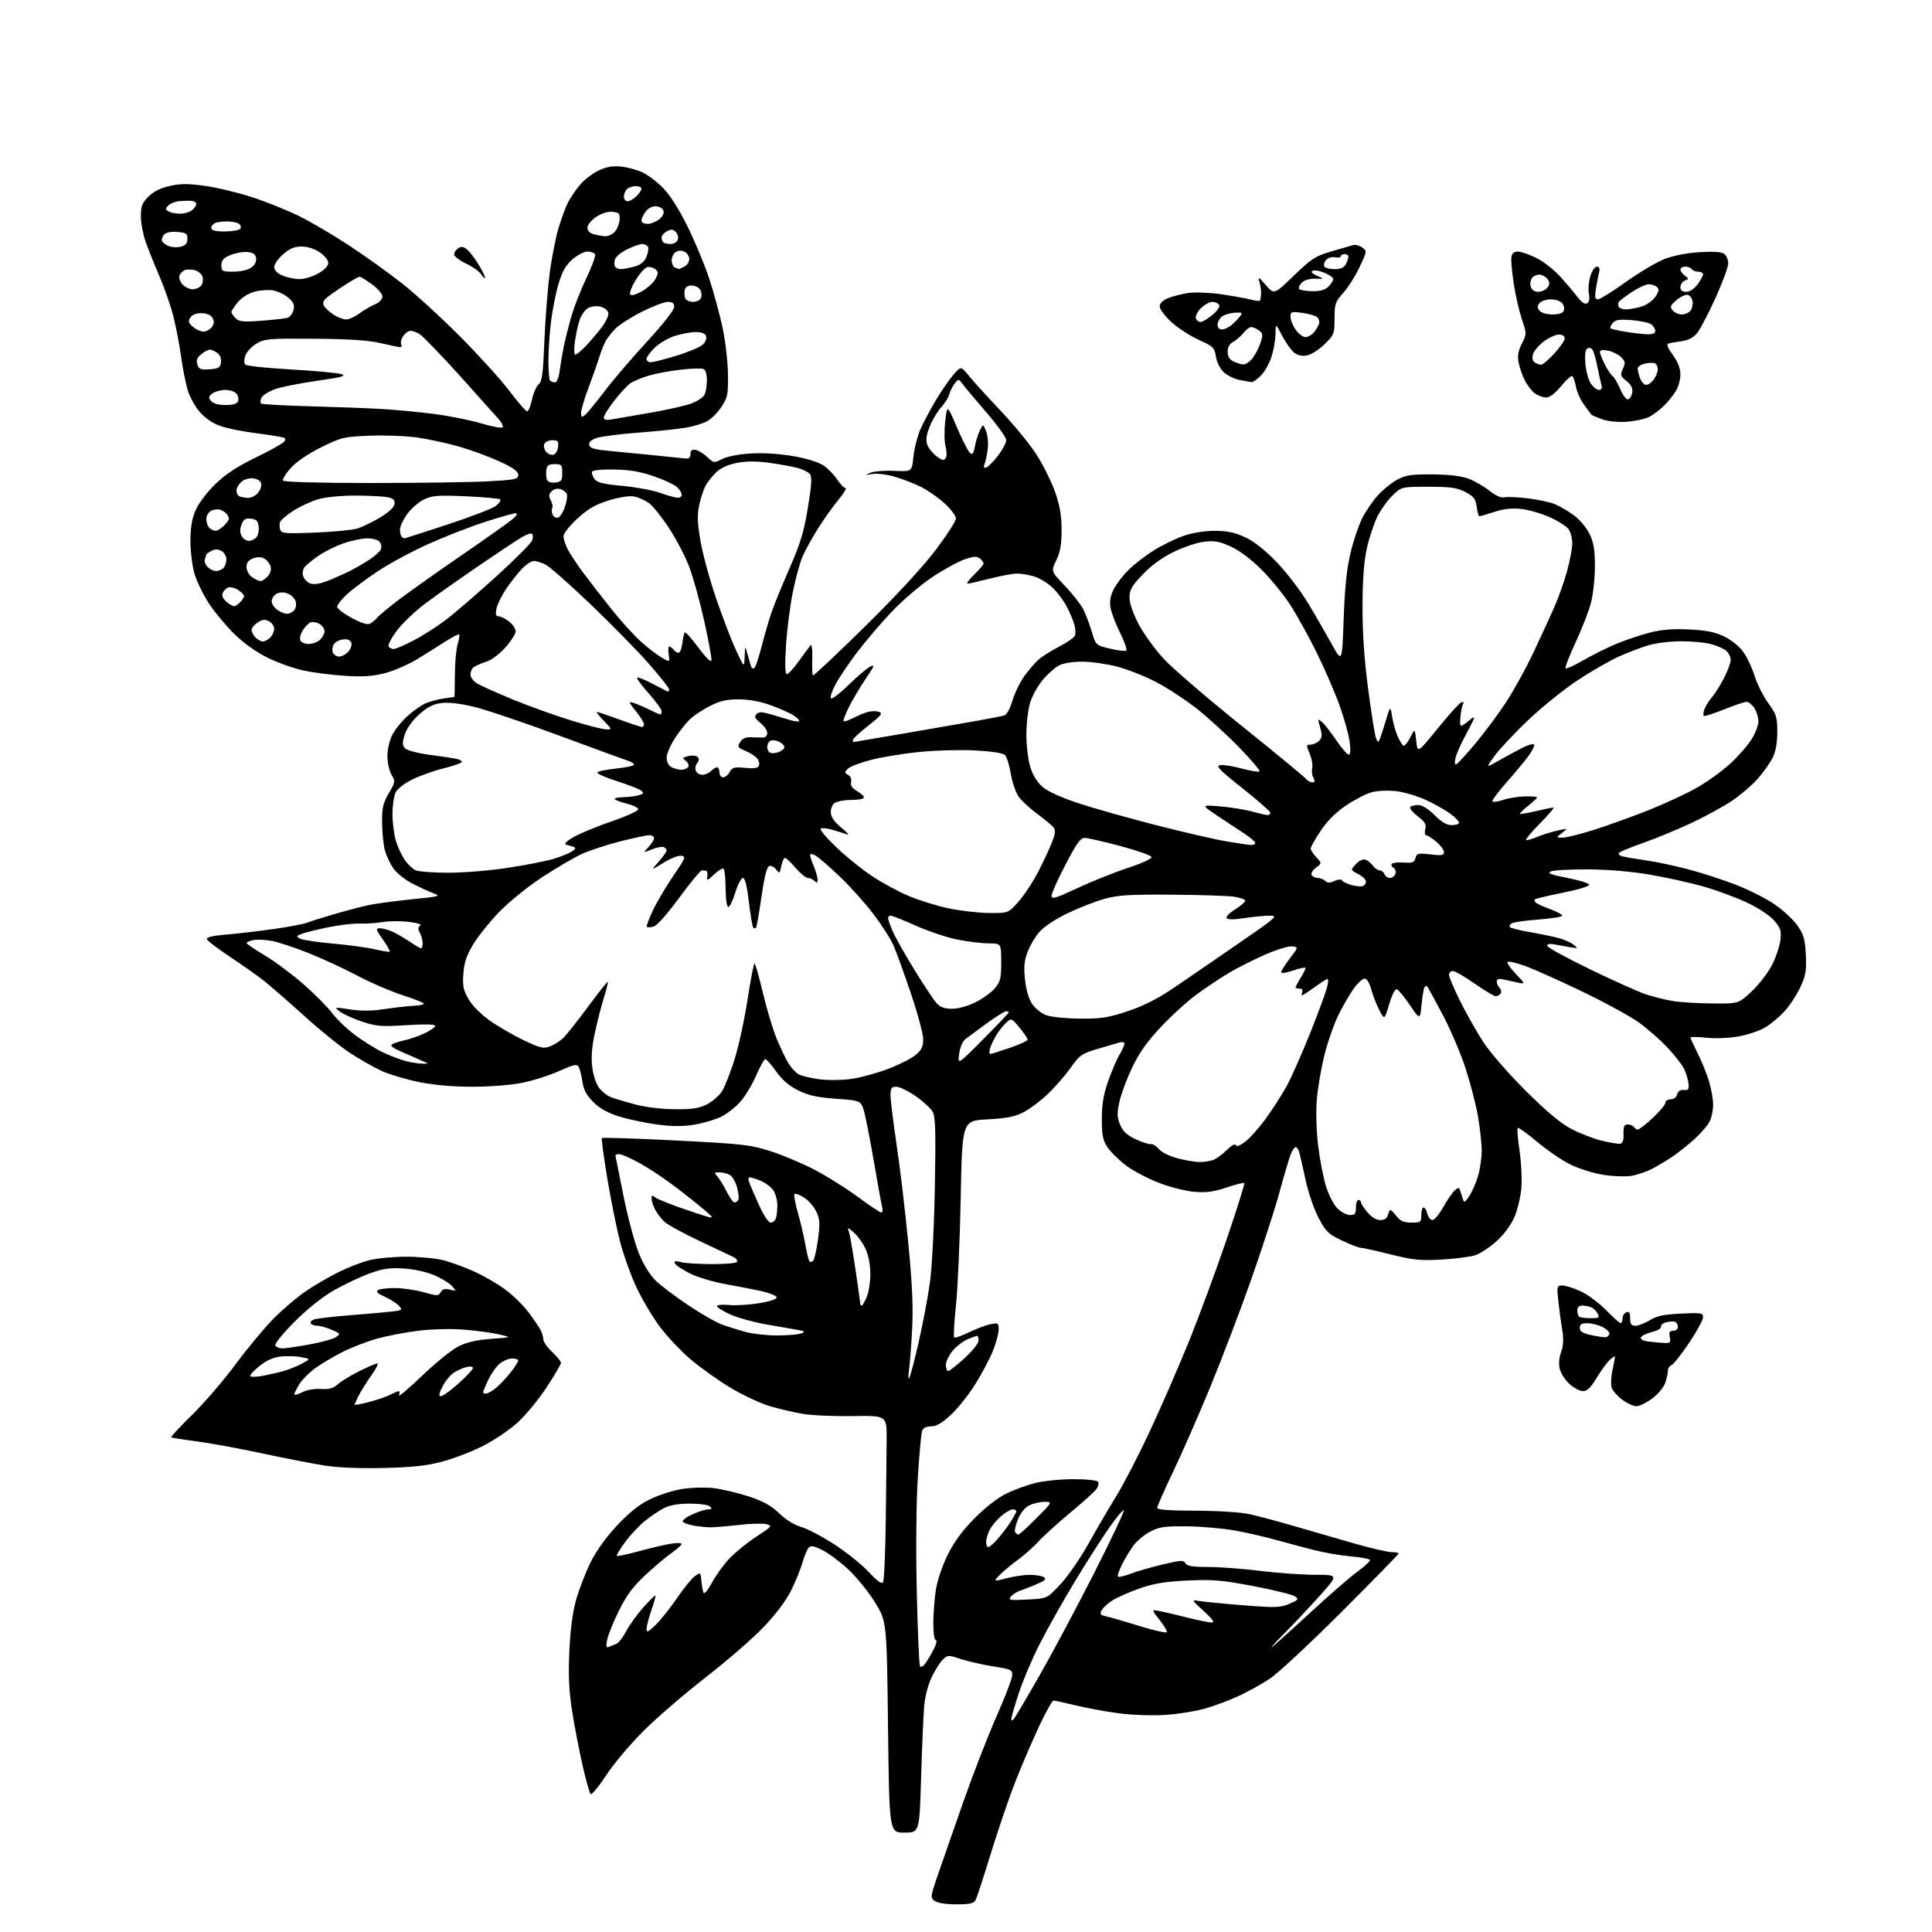 <?xml version="1.0" encoding="UTF-8" standalone="no"?>
<svg 
  version="1.1" 
  xmlns="http://www.w3.org/2000/svg" 
  xmlns:xlink="http://www.w3.org/1999/xlink" 
  xmlns:svg="http://www.w3.org/2000/svg"
  xmlns:rdf="http://www.w3.org/1999/02/22-rdf-syntax-ns#"
  xmlns:cc="http://creativecommons.org/ns#"
  xmlns:dc="http://purl.org/dc/elements/1.1/"
  viewBox="0 0 768 768"
  width="768"
  height="768"
>
<style>svg {background-color: white; }</style>"
<path stroke="none" fill="black" fill-rule="evenodd" d="M380.16,757.00C376.07,757.00 372.65,756.47 371.55,755.66C369.79,754.37 369.84,753.95 372.77,745.41C374.46,740.51 379.02,727.41 382.92,716.30C386.82,705.19 392.75,689.93 396.09,682.38C399.43,674.83 402.25,667.52 402.34,666.14C402.49,663.76 402.10,663.57 394.83,662.42C390.61,661.76 384.84,660.44 382.02,659.51C377.14,657.89 376.78,657.89 374.94,659.56C373.87,660.53 371.86,663.63 370.48,666.46C368.98,669.52 367.73,674.21 367.39,678.05C367.07,681.60 366.52,694.40 366.16,706.50C365.50,728.50 365.50,728.50 359.50,728.50C353.50,728.50 353.50,728.50 353.00,686.49C352.50,644.47 352.50,644.47 347.74,636.83C345.12,632.63 340.34,626.75 337.11,623.76C333.88,620.77 329.28,617.36 326.89,616.18C323.47,614.49 322.31,614.29 321.44,615.26C320.83,615.94 319.75,618.52 319.05,621.00C318.35,623.48 316.36,628.40 314.64,631.94C312.66,636.01 308.65,641.40 303.76,646.56C299.51,651.06 289.16,660.07 280.76,666.59C272.37,673.10 261.18,682.72 255.91,687.97C250.64,693.21 243.90,701.20 240.94,705.73C237.98,710.25 235.20,713.60 234.77,713.17C234.34,712.74 232.87,707.48 231.52,701.50C230.17,695.51 228.31,685.86 227.40,680.06C226.17,672.23 225.89,666.14 226.32,656.50C226.70,647.89 227.61,640.97 229.00,636.00C230.16,631.88 232.73,625.21 234.70,621.19C236.97,616.58 240.85,611.15 245.22,606.47C250.06,601.29 254.01,598.14 258.33,596.01C261.73,594.34 267.43,592.50 271.00,591.92C274.58,591.34 280.20,591.17 283.50,591.53C286.80,591.90 293.07,593.37 297.43,594.79C303.41,596.75 306.45,598.42 309.75,601.58C312.41,604.13 315.85,606.26 318.53,607.01C320.95,607.69 326.88,610.81 331.71,613.95C336.55,617.09 342.70,622.03 345.38,624.93C348.79,628.61 350.49,629.82 351.03,628.95C351.46,628.26 351.94,617.30 352.10,604.60C352.27,591.89 352.42,577.27 352.45,572.09C352.50,562.69 352.50,562.69 338.87,562.91C331.38,563.03 322.38,562.63 318.87,562.00C315.37,561.38 309.56,560.02 305.97,558.96C302.38,557.91 295.46,554.67 290.59,551.77C285.72,548.87 278.51,543.75 274.56,540.39C270.62,537.03 265.05,531.12 262.18,527.25C259.32,523.38 255.18,516.40 252.99,511.73C250.81,507.06 247.91,499.02 246.56,493.87C245.21,488.72 242.91,477.38 241.45,468.69C239.99,459.99 239.01,452.66 239.28,452.39C239.55,452.12 252.76,452.55 268.63,453.36C294.91,454.68 298.26,455.06 306.00,457.51C310.68,458.99 318.49,462.26 323.37,464.76C328.24,467.27 336.10,472.17 340.83,475.66C345.56,479.15 349.83,482.00 350.33,482.00C350.82,482.00 350.96,480.99 350.65,479.75C350.34,478.51 348.93,470.75 347.51,462.50C346.10,454.25 344.36,445.25 343.66,442.50C342.37,437.50 342.37,437.50 332.54,436.79C324.98,436.25 321.48,435.49 317.41,433.50C313.76,431.72 311.02,429.38 308.56,425.96C306.61,423.23 304.65,421.00 304.22,421.00C303.80,421.00 302.19,423.88 300.66,427.39C299.13,430.91 296.33,435.59 294.43,437.81C292.54,440.02 289.02,442.78 286.60,443.95C284.19,445.12 279.35,446.54 275.86,447.10C271.42,447.82 267.02,447.79 261.23,447.02C256.67,446.41 249.93,444.99 246.24,443.85C241.54,442.39 238.45,440.68 235.86,438.10C233.13,435.37 232.01,433.25 231.50,429.88C231.13,427.38 230.45,424.72 229.99,423.98C229.32,422.90 227.80,423.25 222.33,425.73C218.57,427.44 211.96,429.54 207.64,430.42C203.01,431.35 194.80,431.99 187.64,431.99C179.65,431.98 172.35,431.32 166.27,430.07C161.19,429.02 154.67,427.07 151.77,425.74C148.87,424.41 143.35,421.29 139.50,418.81C135.65,416.33 127.32,409.62 121.00,403.90C114.67,398.18 107.51,391.93 105.08,390.00C102.66,388.07 96.61,383.80 91.64,380.50C86.67,377.20 82.44,373.98 82.25,373.34C82.01,372.57 84.48,371.96 89.70,371.53C93.99,371.17 102.40,370.20 108.40,369.36C114.39,368.52 120.47,367.38 121.90,366.83C123.33,366.28 128.30,364.71 132.95,363.36C137.59,362.00 143.66,360.41 146.42,359.82C149.19,359.22 156.86,358.19 163.47,357.51C175.08,356.33 175.38,356.24 172.03,354.97C170.12,354.24 166.30,352.47 163.54,351.03C160.77,349.58 157.50,346.89 156.25,345.05C155.01,343.21 153.54,339.99 152.97,337.90C152.41,335.81 151.92,330.93 151.88,327.04C151.83,321.10 152.25,319.26 154.54,315.35C157.14,310.90 157.19,310.59 155.63,307.95C154.73,306.43 154.00,303.11 154.00,300.56C154.00,297.95 154.84,294.26 155.93,292.14C156.99,290.06 159.74,286.66 162.04,284.58C164.34,282.51 167.63,280.22 169.36,279.51C171.09,278.79 174.30,277.95 176.50,277.64C178.70,277.33 180.56,277.06 180.63,277.04C180.70,277.02 180.79,273.06 180.82,268.25C180.85,263.44 181.34,257.95 181.92,256.07C182.50,254.18 182.77,252.44 182.53,252.20C182.30,251.96 179.94,253.16 177.30,254.85C174.66,256.55 169.57,259.74 166.00,261.93C162.43,264.13 156.57,266.67 153.00,267.59C148.05,268.86 144.23,269.11 137.00,268.64C131.78,268.30 124.43,267.36 120.69,266.55C116.94,265.74 110.64,263.52 106.69,261.61C102.25,259.48 97.19,255.92 93.46,252.32C90.14,249.12 85.53,243.63 83.20,240.12C80.88,236.61 78.24,231.21 77.33,228.12C76.41,225.01 75.69,219.13 75.70,214.95C75.73,209.49 76.32,206.07 77.84,202.64C79.02,199.95 82.45,195.47 85.72,192.33C89.80,188.41 94.47,185.34 101.62,181.89C107.19,179.21 112.27,176.37 112.92,175.60C113.88,174.44 113.58,174.08 111.30,173.62C109.76,173.32 104.90,172.59 100.50,172.02C96.10,171.44 90.39,170.28 87.81,169.43C84.89,168.46 81.80,166.42 79.62,164.00C77.67,161.84 75.44,157.85 74.60,155.02C73.77,152.22 72.59,146.23 71.98,141.71C71.37,137.20 70.00,130.06 68.94,125.85C67.88,121.64 65.38,114.44 63.40,109.85C61.41,105.26 58.94,99.07 57.89,96.09C56.85,93.12 56.00,88.54 56.00,85.92C56.00,81.96 56.51,80.65 59.01,78.15C61.02,76.13 63.82,74.74 67.49,73.92C71.78,72.95 74.81,72.95 81.58,73.90C86.32,74.56 94.78,76.60 100.38,78.44C105.98,80.27 114.34,83.64 118.96,85.92C123.58,88.20 132.53,93.47 138.84,97.62C145.16,101.77 154.64,108.57 159.91,112.73C165.18,116.88 175.58,126.41 183.02,133.89C190.46,141.38 199.25,151.10 202.57,155.50C205.89,159.90 209.03,163.50 209.55,163.50C210.06,163.50 210.94,161.38 211.49,158.79C212.05,156.20 213.23,153.50 214.13,152.79C215.46,151.74 215.88,148.60 216.40,135.68C216.75,126.98 217.70,114.76 218.52,108.53C219.33,102.30 220.95,94.12 222.11,90.35C223.27,86.58 224.92,82.15 225.77,80.50C226.61,78.85 228.66,75.82 230.31,73.76C231.96,71.71 235.30,69.07 237.72,67.89C240.96,66.33 243.38,65.88 246.82,66.21C249.39,66.46 253.29,67.51 255.48,68.56C257.67,69.60 261.42,72.48 263.82,74.97C266.54,77.80 270.20,83.64 273.54,90.50C276.49,96.55 280.30,105.78 282.01,111.00C283.72,116.22 286.04,124.78 287.18,130.00C288.31,135.22 289.30,143.58 289.37,148.57C289.49,156.90 289.28,157.98 286.75,161.79C285.24,164.08 282.65,166.65 280.98,167.51C279.31,168.37 275.60,169.49 272.73,170.00C269.85,170.51 261.36,171.40 253.87,171.97C246.37,172.55 238.81,173.52 237.06,174.13C234.98,174.85 234.01,175.79 234.21,176.87C234.45,178.11 236.19,178.66 241.51,179.17C245.36,179.54 253.45,180.33 259.50,180.93C265.55,181.53 271.39,182.12 272.47,182.26C273.86,182.43 274.46,181.90 274.47,180.50C274.49,179.06 275.06,178.59 276.50,178.83C277.60,179.02 279.69,180.29 281.14,181.67C283.73,184.12 283.84,184.13 287.08,182.46C289.02,181.46 293.69,180.55 298.44,180.27C303.42,179.96 309.87,180.37 315.33,181.32C320.71,182.25 325.43,183.72 327.39,185.06C329.16,186.28 331.60,188.78 332.81,190.63C334.03,192.49 335.51,194.00 336.10,194.00C336.70,194.00 335.41,196.14 333.24,198.75C331.07,201.36 327.44,206.46 325.17,210.07C322.90,213.69 320.16,218.64 319.09,221.07C318.01,223.51 316.23,230.00 315.13,235.50C314.03,241.00 312.82,250.56 312.44,256.75C311.97,264.34 312.08,268.00 312.79,268.00C313.36,268.00 315.52,265.64 317.59,262.75C319.66,259.86 321.74,257.06 322.21,256.51C322.71,255.95 323.00,258.19 322.89,261.78C322.78,265.22 322.90,268.24 323.15,268.49C323.40,268.74 332.63,260.07 343.66,249.22C356.17,236.91 366.77,225.45 371.85,218.74C376.33,212.82 380.00,207.14 380.00,206.11C380.00,205.09 378.02,202.43 375.59,200.19C373.16,197.95 368.98,195.01 366.30,193.65C363.61,192.29 358.84,190.43 355.69,189.51C352.46,188.57 348.56,188.10 346.73,188.43C343.72,188.97 343.67,188.94 346.00,187.93C347.38,187.33 351.65,186.99 355.50,187.17C362.50,187.50 362.50,187.50 363.12,181.50C363.46,178.20 364.70,173.34 365.86,170.69C367.02,168.05 369.77,162.88 371.95,159.19C374.14,155.51 377.29,150.93 378.96,149.00C381.98,145.50 381.98,145.50 385.24,149.50C387.03,151.70 392.84,158.09 398.15,163.70C403.45,169.30 409.87,177.22 412.40,181.29C414.94,185.36 418.14,191.90 419.51,195.83C421.33,201.05 422.00,205.03 422.00,210.67C422.00,216.46 421.48,219.45 419.89,222.73C417.78,227.09 417.78,227.09 423.25,232.82C426.26,235.98 429.53,240.12 430.53,242.03C431.52,243.94 433.07,247.97 433.97,251.00C435.60,256.50 435.60,256.50 441.34,257.87C444.50,258.63 447.38,258.95 447.74,258.59C448.10,258.23 446.99,255.08 445.27,251.59C443.54,248.09 441.84,243.65 441.47,241.71C441.02,239.29 441.36,237.05 442.55,234.53C443.51,232.52 446.18,228.98 448.48,226.68C450.78,224.37 455.43,220.78 458.81,218.70C462.18,216.62 467.50,214.03 470.63,212.96C474.05,211.78 478.94,211.00 482.91,211.01C487.85,211.02 490.86,211.65 494.95,213.56C498.52,215.22 502.84,218.62 507.45,223.40C511.33,227.41 516.92,234.70 519.87,239.60C522.83,244.49 527.10,251.88 529.37,256.00C533.50,263.50 533.50,263.50 534.13,246.00C534.58,233.47 535.35,226.02 536.86,219.76C538.01,214.95 540.11,208.74 541.51,205.97C542.92,203.20 545.71,199.11 547.72,196.89C549.72,194.67 553.19,191.88 555.43,190.68C558.87,188.84 561.04,188.51 569.50,188.58C576.21,188.64 580.93,189.21 583.84,190.32C586.23,191.23 589.95,193.38 592.12,195.10C594.63,197.08 596.77,198.03 598.02,197.70C599.10,197.42 603.33,197.61 607.41,198.11C611.50,198.62 616.34,199.67 618.17,200.44C620.00,201.20 623.35,203.18 625.62,204.83C627.92,206.50 630.67,209.76 631.87,212.23C633.53,215.66 634.00,218.50 634.00,225.11C634.00,229.77 633.31,236.26 632.46,239.54C631.61,242.82 628.86,249.91 626.35,255.30C623.83,260.70 622.03,265.36 622.34,265.67C622.65,265.98 626.03,264.43 629.85,262.23C633.67,260.02 639.73,257.04 643.32,255.61C646.91,254.17 652.67,252.27 656.13,251.39C660.51,250.27 665.14,249.91 671.45,250.22C678.22,250.54 681.72,251.24 685.36,252.99C688.13,254.32 691.40,256.95 692.95,259.09C694.45,261.17 696.49,265.48 697.48,268.68C698.47,271.88 700.91,276.74 702.89,279.47C706.16,283.98 706.50,285.07 706.50,290.97C706.50,295.32 705.88,298.75 704.65,301.23C703.63,303.27 700.98,307.01 698.77,309.53C696.55,312.04 692.03,315.94 688.71,318.19C685.40,320.44 678.15,324.42 672.59,327.04C667.04,329.65 658.45,333.21 653.50,334.95C648.55,336.69 644.12,338.49 643.65,338.96C643.18,339.42 643.63,340.04 644.65,340.34C645.67,340.64 649.97,341.38 654.22,342.00C658.46,342.62 666.11,344.23 671.22,345.59C676.32,346.94 684.71,349.66 689.86,351.64C695.01,353.62 701.99,357.13 705.36,359.44C708.74,361.75 712.84,365.55 714.48,367.88C717.00,371.47 717.53,373.27 717.84,379.49C718.15,385.72 717.83,387.70 715.72,392.30C714.35,395.29 711.53,399.62 709.45,401.93C707.37,404.23 703.83,407.18 701.58,408.48C699.34,409.79 694.58,411.38 691.00,412.02C687.27,412.68 681.83,412.89 678.25,412.51C674.81,412.14 672.00,412.11 672.00,412.45C672.00,412.78 673.30,415.63 674.89,418.78C676.48,421.93 678.50,426.94 679.39,429.93C680.27,432.92 681.00,437.10 681.00,439.23C681.00,441.36 680.36,444.34 679.58,445.85C678.79,447.37 676.21,450.40 673.83,452.59C671.45,454.78 667.48,457.95 665.00,459.65C662.52,461.34 658.70,463.63 656.50,464.74C654.30,465.85 650.68,467.06 648.46,467.43C646.24,467.80 641.29,467.62 637.46,467.03C633.63,466.43 627.77,464.62 624.44,463.01C621.11,461.39 615.11,457.31 611.11,453.95C607.10,450.59 603.59,448.08 603.30,448.37C603.01,448.65 603.34,452.69 604.03,457.34C604.73,461.99 605.06,468.65 604.78,472.15C604.50,475.64 603.25,480.88 602.00,483.78C600.57,487.09 597.89,490.71 594.78,493.50C592.06,495.95 588.19,498.45 586.17,499.05C584.15,499.66 578.16,500.41 572.86,500.71C564.61,501.18 561.73,500.88 552.73,498.63C546.96,497.18 541.62,496.00 540.87,496.00C540.12,496.00 536.78,494.71 533.47,493.14C528.09,490.60 527.08,489.63 524.18,484.19C522.33,480.72 520.07,474.08 518.93,468.80C517.83,463.68 516.69,458.71 516.39,457.75C516.10,456.79 515.50,456.00 515.05,456.00C514.61,456.00 513.74,457.24 513.12,458.75C512.51,460.26 510.47,467.12 508.60,474.00C506.72,480.88 501.61,496.62 497.24,509.00C492.87,521.38 485.58,540.50 481.04,551.50C476.51,562.50 469.92,577.53 466.40,584.89C462.88,592.25 460.00,598.78 460.00,599.39C460.00,600.15 464.76,600.51 475.25,600.53C483.85,600.55 493.12,601.13 496.50,601.86C499.80,602.57 507.90,604.73 514.50,606.66C521.10,608.59 531.88,611.71 538.46,613.59C545.04,615.46 551.67,617.00 553.21,617.00C554.74,617.00 556.00,617.24 556.00,617.53C556.00,617.82 545.76,628.29 533.25,640.80C520.74,653.31 507.91,665.25 504.75,667.33C501.59,669.40 496.14,672.44 492.63,674.08C489.13,675.72 483.16,677.97 479.38,679.08C475.60,680.19 468.35,681.37 463.27,681.70C457.96,682.04 450.11,681.77 444.77,681.07C439.67,680.39 431.95,678.98 427.61,677.92C423.27,676.86 419.31,676.00 418.79,676.00C418.28,676.00 415.69,680.61 413.05,686.25C410.40,691.89 406.19,701.67 403.71,708.00C401.22,714.33 396.83,727.15 393.96,736.50C391.09,745.85 388.33,754.29 387.84,755.25C387.11,756.66 385.60,757.00 380.16,757.00zM402.91,683.45C403.41,682.93 408.06,675.08 413.24,666.00C418.43,656.92 428.21,638.58 434.98,625.23C441.75,611.88 447.03,600.70 446.72,600.39C446.40,600.07 443.75,603.24 440.82,607.43C437.90,611.61 431.77,621.22 427.21,628.77C422.65,636.32 416.46,647.31 413.45,653.19C410.44,659.06 406.64,667.99 404.99,673.03C403.35,678.06 402.00,682.68 402.00,683.29C402.00,683.99 402.34,684.05 402.91,683.45zM367.73,661.40C368.52,660.36 370.03,657.81 371.10,655.75C372.17,653.69 372.58,652.00 372.02,652.00C371.43,652.00 371.00,649.18 371.01,645.25C371.01,641.54 371.47,635.58 372.02,632.00C372.61,628.21 374.58,622.38 376.75,618.00C379.34,612.80 382.63,608.34 387.50,603.44C391.68,599.24 396.75,595.30 400.01,593.72C403.03,592.26 408.18,590.37 411.46,589.53C414.74,588.69 421.57,588.00 426.65,588.00C432.01,588.00 436.15,588.44 436.53,589.05C436.89,589.63 436.58,590.93 435.84,591.95C435.10,592.97 430.42,597.19 425.43,601.33C420.45,605.47 414.81,610.57 412.91,612.68C411.01,614.78 407.21,618.15 404.48,620.16C401.74,622.17 398.47,624.92 397.20,626.28C394.90,628.73 394.90,628.73 400.17,627.37C403.07,626.61 407.25,626.01 409.47,626.02C411.69,626.02 414.16,626.45 414.97,626.96C416.10,627.67 415.42,628.32 411.97,629.80C409.51,630.85 406.53,632.02 405.34,632.39C404.15,632.77 402.59,633.79 401.87,634.66C400.69,636.08 401.34,636.20 408.41,635.84C416.26,635.45 416.26,635.45 421.55,629.76C424.47,626.63 429.44,619.44 432.60,613.78C435.76,608.13 440.76,599.57 443.72,594.77C446.67,589.97 452.72,578.27 457.15,568.77C461.58,559.27 468.49,543.40 472.51,533.50C476.53,523.60 483.25,505.43 487.45,493.13C491.65,480.82 494.88,470.54 494.62,470.29C494.37,470.03 491.20,470.83 487.57,472.05C482.49,473.77 479.57,474.16 474.75,473.76C471.27,473.47 464.95,471.87 460.50,470.13C456.10,468.42 450.26,465.31 447.52,463.23C444.79,461.15 441.52,457.93 440.27,456.08C438.39,453.28 438.00,451.36 438.00,444.83C438.00,439.02 438.65,435.10 440.49,429.82C441.87,425.90 443.89,421.16 444.99,419.29C446.10,417.42 447.00,415.43 447.00,414.88C447.00,414.32 446.21,414.08 445.25,414.34C444.29,414.60 440.35,415.75 436.50,416.90C429.99,418.83 429.22,419.37 425.53,424.55C423.34,427.62 419.26,432.30 416.45,434.95C413.65,437.61 409.36,440.82 406.93,442.10C403.47,443.92 400.31,444.54 392.50,444.96C382.50,445.50 382.50,445.50 381.90,476.00C381.57,492.77 380.73,512.03 380.02,518.78C379.31,525.54 378.99,531.32 379.30,531.64C379.62,531.95 382.27,531.04 385.19,529.62C388.11,528.20 391.96,526.74 393.75,526.39C396.82,525.79 397.00,525.91 396.98,528.62C396.96,530.21 395.90,534.07 394.60,537.21C393.31,540.35 390.19,546.24 387.66,550.29C385.14,554.35 380.82,559.76 378.08,562.33C374.48,565.70 372.27,567.00 370.15,567.00C368.30,567.00 366.97,567.63 366.56,568.71C366.20,569.65 365.42,578.09 364.84,587.46C364.22,597.54 364.05,616.12 364.44,632.92C364.80,648.55 365.37,661.79 365.70,662.32C366.04,662.87 366.93,662.47 367.73,661.40zM505.98,654.44C507.34,653.37 514.31,647.09 521.48,640.48C528.64,633.87 536.86,626.74 539.75,624.64C542.64,622.54 544.80,620.48 544.54,620.06C544.28,619.64 540.79,619.01 536.78,618.66C532.78,618.31 526.12,617.15 522.00,616.09C517.88,615.03 511.12,613.22 507.00,612.07C502.88,610.92 495.68,609.28 491.00,608.42C486.32,607.57 477.77,606.81 472.00,606.75C463.01,606.64 460.90,606.94 457.31,608.80C455.00,610.00 452.02,612.45 450.67,614.24C449.33,616.03 447.25,619.46 446.04,621.85C444.84,624.24 444.11,626.44 444.41,626.74C444.71,627.04 446.96,626.52 449.42,625.58C451.87,624.65 457.59,622.99 462.13,621.91C469.34,620.19 470.49,620.13 471.21,621.42C471.84,622.54 474.05,622.90 480.27,622.90C484.80,622.90 494.11,623.60 500.97,624.45C507.83,625.30 517.65,626.00 522.79,626.00C532.13,626.00 532.13,626.00 524.32,634.68C520.02,639.46 513.58,646.29 510.00,649.87C506.43,653.45 504.61,655.51 505.98,654.44zM242.10,654.63C242.87,654.29 244.19,653.75 245.03,653.44C245.88,653.13 247.65,650.83 248.98,648.33C250.31,645.82 253.39,641.56 255.83,638.85C258.26,636.14 260.39,634.06 260.56,634.22C260.72,634.39 260.00,636.99 258.96,640.01C257.92,643.03 257.05,646.38 257.03,647.45C257.01,649.09 257.56,648.85 260.60,645.95C262.59,644.05 266.40,639.27 269.09,635.32C271.77,631.37 274.99,627.42 276.24,626.54C278.44,624.98 278.51,625.02 278.79,628.22C278.95,630.02 279.31,632.16 279.59,632.98C279.93,633.92 281.18,632.49 283.10,628.98C284.74,625.96 287.98,621.55 290.29,619.18C292.61,616.80 297.36,612.99 300.87,610.71C306.89,606.79 307.10,606.54 304.68,605.89C303.28,605.51 298.39,605.64 293.81,606.17C289.24,606.69 284.15,607.12 282.50,607.13C280.85,607.13 277.81,606.82 275.74,606.45C273.67,606.08 271.73,605.37 271.42,604.87C271.11,604.37 272.80,603.08 275.18,602.00C277.56,600.93 280.38,600.03 281.45,600.02C282.92,600.01 283.12,599.72 282.25,598.85C281.61,598.21 278.08,597.71 274.29,597.71C269.74,597.71 266.31,598.30 263.98,599.48C262.07,600.45 258.63,602.76 256.34,604.62C254.05,606.47 250.51,610.26 248.47,613.04C246.43,615.82 244.95,618.28 245.18,618.51C245.40,618.74 249.39,617.88 254.05,616.61C258.70,615.34 264.41,614.01 266.75,613.64C269.09,613.28 270.99,613.32 270.98,613.74C270.97,614.16 269.10,615.81 266.84,617.42C264.57,619.02 259.85,623.02 256.34,626.30C251.56,630.77 248.97,634.28 245.98,640.38C243.79,644.85 241.70,650.02 241.34,651.88C240.83,654.57 240.99,655.14 242.10,654.63zM463.83,648.81C464.02,648.36 462.70,646.15 460.91,643.88C457.64,639.76 457.64,639.76 461.07,640.45C462.96,640.83 467.98,642.00 472.22,643.07C476.47,644.13 480.75,644.99 481.72,644.98C482.96,644.97 481.99,643.59 478.50,640.42C473.66,636.02 473.60,635.89 476.50,636.40C478.15,636.69 486.02,637.46 494.00,638.10C507.04,639.14 508.90,639.09 512.50,637.57C516.09,636.04 516.32,635.74 514.78,634.59C513.83,633.89 506.45,632.06 498.38,630.53C485.74,628.12 482.10,627.81 472.10,628.28C463.25,628.69 458.76,629.42 453.17,631.37C449.14,632.78 444.30,634.89 442.41,636.06C440.52,637.22 438.52,639.03 437.97,640.06C437.11,641.66 437.38,642.04 439.73,642.53C441.25,642.85 447.23,644.58 453.00,646.37C458.77,648.16 463.65,649.25 463.83,648.81zM392.81,615.00C393.26,615.00 394.77,613.76 396.17,612.25C397.57,610.74 399.91,607.71 401.36,605.52C402.81,603.33 404.00,601.19 404.00,600.77C404.00,600.35 403.36,600.00 402.58,600.00C401.79,600.00 399.75,601.18 398.04,602.62C396.33,604.06 394.27,606.51 393.46,608.07C392.66,609.63 392.00,611.82 392.00,612.95C392.00,614.08 392.37,615.00 392.81,615.00zM404.84,610.00C405.23,610.00 408.46,607.08 412.00,603.50C418.44,597.00 418.44,597.00 415.17,597.00C413.37,597.00 410.63,597.66 409.07,598.46C407.36,599.35 405.60,601.54 404.61,604.03C403.70,606.28 403.22,608.55 403.54,609.07C403.86,609.58 404.44,610.00 404.84,610.00zM152.50,583.55C143.13,583.77 134.31,583.41 129.00,582.57C124.33,581.84 113.08,579.65 104.00,577.70C94.92,575.75 83.22,573.61 78.00,572.94C72.78,572.26 68.31,571.54 68.07,571.34C67.83,571.14 71.56,567.13 76.35,562.45C81.14,557.76 88.91,548.73 93.61,542.37C98.32,536.02 105.16,527.79 108.83,524.08C112.50,520.38 118.29,515.47 121.70,513.17C125.10,510.88 130.95,507.48 134.70,505.63C138.44,503.77 143.97,501.65 147.00,500.91C150.03,500.17 156.55,499.56 161.50,499.56C166.45,499.56 172.97,500.17 176.00,500.91C179.03,501.65 184.71,503.72 188.64,505.51C192.56,507.30 198.19,510.59 201.14,512.82C204.09,515.05 208.13,519.04 210.12,521.69C212.11,524.33 214.25,527.48 214.87,528.68C215.49,529.89 216.00,531.60 216.00,532.50C216.00,533.40 217.57,535.62 219.50,537.44C221.42,539.25 223.00,541.20 223.00,541.76C223.00,542.32 220.38,546.78 217.17,551.66C213.97,556.54 208.68,562.90 205.42,565.79C202.16,568.69 195.90,572.85 191.50,575.03C187.10,577.22 179.90,579.95 175.50,581.10C169.59,582.65 163.59,583.29 152.50,583.55zM146.72,557.32C149.87,556.49 153.67,555.19 155.17,554.41C156.67,553.63 158.20,553.00 158.56,553.00C158.92,553.00 158.93,553.74 158.58,554.65C158.23,555.55 162.37,552.06 167.77,546.90C173.17,541.73 179.73,536.44 182.35,535.15C185.62,533.54 189.68,532.62 195.31,532.21C203.50,531.61 203.50,531.61 198.24,530.41C195.35,529.75 189.05,528.91 184.24,528.53C179.30,528.15 171.59,528.34 166.50,528.96C161.55,529.57 154.22,530.96 150.21,532.04C146.20,533.13 139.90,535.55 136.21,537.41C132.52,539.28 127.57,542.22 125.22,543.94C122.86,545.65 120.05,548.51 118.97,550.28C117.89,552.05 117.01,553.85 117.00,554.28C117.00,554.70 118.39,554.33 120.09,553.46C121.89,552.52 125.00,551.97 127.56,552.13C130.87,552.33 132.50,551.89 134.22,550.31C135.48,549.16 139.30,546.82 142.72,545.11C146.14,543.40 149.41,542.00 149.97,542.00C150.53,542.00 149.48,544.14 147.62,546.75C145.77,549.36 143.52,552.94 142.62,554.70C141.73,556.46 141.00,558.11 141.00,558.36C141.00,558.61 143.57,558.14 146.72,557.32zM650.50,559.00C649.34,559.00 646.84,557.86 644.95,556.47C643.06,555.07 641.16,552.96 640.72,551.77C640.28,550.58 640.39,547.42 640.96,544.75C641.53,542.09 642.00,539.63 642.00,539.30C642.00,538.96 641.06,539.54 639.92,540.57C638.78,541.61 636.42,544.83 634.69,547.73C632.37,551.59 630.93,553.00 629.28,553.00C628.04,553.00 625.67,551.76 624.00,550.25C622.33,548.74 620.57,546.12 620.10,544.42C619.53,542.37 619.68,540.07 620.56,537.51C621.49,534.78 621.62,532.22 621.00,528.59C620.52,525.79 619.83,520.69 619.46,517.25C618.82,511.17 618.87,511.00 621.15,511.01C622.44,511.02 625.75,512.08 628.50,513.38C631.25,514.68 635.75,518.05 638.50,520.86C641.25,523.68 643.84,525.98 644.25,525.99C644.66,525.99 645.00,525.15 645.00,524.11C645.00,523.07 645.67,521.95 646.50,521.64C647.63,521.21 648.00,521.80 648.00,524.03C648.00,526.39 648.43,527.00 650.13,527.00C651.30,527.00 653.87,526.01 655.83,524.80C658.58,523.09 661.37,522.50 668.19,522.18C676.30,521.79 677.00,521.91 677.00,523.64C677.00,524.67 674.50,529.25 671.45,533.81C668.39,538.37 665.24,542.35 664.45,542.66C663.65,542.96 663.00,544.00 663.00,544.96C663.00,545.92 662.51,548.11 661.91,549.83C661.31,551.55 658.97,554.32 656.71,555.98C654.45,557.64 651.66,559.00 650.50,559.00zM175.28,555.00C176.01,555.00 179.17,552.71 182.30,549.92C185.44,547.13 188.00,544.38 188.00,543.81C188.00,543.20 186.94,543.05 185.40,543.44C183.96,543.80 181.69,544.81 180.34,545.70C178.99,546.58 177.00,549.04 175.92,551.15C174.46,554.02 174.30,555.00 175.28,555.00zM193.25,553.96C193.94,553.94 195.70,552.93 197.18,551.71C198.65,550.50 201.24,547.75 202.93,545.61C204.62,543.47 206.00,541.34 206.00,540.86C206.00,540.39 204.94,540.00 203.63,540.00C202.33,540.00 200.14,540.89 198.76,541.98C197.37,543.07 195.29,545.99 194.12,548.47C192.95,550.95 192.00,553.21 192.00,553.49C192.00,553.77 192.56,553.98 193.25,553.96zM104.58,546.89C107.12,546.41 110.84,545.55 112.85,544.98C114.86,544.41 118.08,543.10 120.00,542.07C123.50,540.19 123.50,540.19 119.69,539.47C117.59,539.08 113.93,538.97 111.55,539.24C108.66,539.57 105.86,540.82 103.14,543.01C100.90,544.81 99.26,546.62 99.51,547.02C99.76,547.42 102.04,547.36 104.58,546.89zM361.39,547.91C361.74,547.58 363.40,541.30 365.09,533.95C366.77,526.60 368.82,515.84 369.63,510.04C370.48,503.98 371.32,487.82 371.61,472.00C372.02,450.27 371.85,443.98 370.80,442.03C370.06,440.66 367.03,437.85 364.06,435.78C361.09,433.70 357.61,432.00 356.33,432.00C354.34,432.00 354.00,432.50 354.00,435.47C354.00,437.37 355.10,446.26 356.44,455.22C357.79,464.17 359.86,481.62 361.05,494.00C362.65,510.58 363.05,519.66 362.58,528.50C362.23,535.10 361.68,542.30 361.35,544.50C361.03,546.70 361.04,548.23 361.39,547.91zM376.92,545.00C377.43,545.00 380.35,542.70 383.42,539.90C386.49,537.09 389.00,533.94 389.00,532.90C389.00,531.85 388.76,531.00 388.47,531.00C388.18,531.00 386.47,531.61 384.67,532.36C382.88,533.11 380.19,535.17 378.70,536.94C377.22,538.71 376.00,541.24 376.00,542.58C376.00,543.91 376.41,545.00 376.92,545.00zM112.31,536.00C113.51,536.00 118.41,535.29 123.18,534.41C127.96,533.53 132.69,532.21 133.68,531.47C135.36,530.23 135.22,530.01 131.78,528.57C129.74,527.70 127.18,527.00 126.09,527.00C125.01,527.00 123.87,526.60 123.56,526.10C123.26,525.61 123.80,524.90 124.76,524.52C125.72,524.15 132.12,523.39 139.00,522.84C145.88,522.30 153.45,521.63 155.84,521.35C159.93,520.88 160.08,520.75 158.56,519.06C157.67,518.08 155.14,516.46 152.93,515.47C150.14,514.21 149.32,513.42 150.21,512.85C150.92,512.40 153.95,512.02 156.93,512.02C159.92,512.01 165.04,512.75 168.30,513.66C173.84,515.22 174.30,515.22 175.17,513.66C175.85,512.44 176.84,512.17 178.80,512.64C181.46,513.29 181.47,513.27 179.68,511.24C178.68,510.11 175.53,508.17 172.68,506.94C169.60,505.61 164.66,504.52 160.50,504.25C154.81,503.89 152.25,504.27 146.80,506.26C143.12,507.61 136.76,510.63 132.67,512.97C128.03,515.63 122.14,520.33 116.99,525.51C112.31,530.21 109.05,534.27 109.44,534.90C109.81,535.50 111.10,536.00 112.31,536.00zM661.37,533.84C663.91,533.98 664.18,533.72 663.76,531.50C663.38,529.56 663.69,529.00 665.14,529.00C666.16,529.00 667.00,528.35 667.00,527.56C667.00,526.77 666.57,525.85 666.05,525.53C665.52,525.20 663.93,525.23 662.50,525.59C661.08,525.95 660.08,526.75 660.29,527.37C660.50,527.99 658.88,528.95 656.66,529.50C654.45,530.05 652.48,531.03 652.26,531.68C652.03,532.38 653.22,533.03 655.19,533.27C657.01,533.50 659.79,533.75 661.37,533.84zM638.44,531.56C638.95,531.46 639.54,530.87 639.75,530.25C639.96,529.63 638.77,528.42 637.11,527.56C635.46,526.70 632.73,526.00 631.05,526.00C628.72,526.00 628.00,526.45 628.00,527.89C628.00,529.34 629.10,530.01 632.75,530.77C635.36,531.31 637.92,531.67 638.44,531.56zM309.00,530.86C313.12,530.86 317.40,530.49 318.50,530.05C320.20,529.36 319.98,529.15 317.00,528.64C315.07,528.31 309.45,527.33 304.50,526.46C299.55,525.59 293.14,523.80 290.25,522.49C287.36,521.18 285.00,519.70 285.00,519.20C285.00,518.70 287.19,518.50 289.86,518.76C292.53,519.02 297.96,518.68 301.91,518.01C306.28,517.28 308.96,516.37 308.73,515.70C308.53,515.09 306.14,514.07 303.43,513.43C300.72,512.80 294.21,511.51 288.97,510.57C283.45,509.59 277.16,507.71 274.02,506.10C271.05,504.58 268.43,502.79 268.21,502.12C267.92,501.25 268.59,501.13 270.65,501.71C272.22,502.14 277.89,502.50 283.25,502.50C289.02,502.50 293.02,502.09 293.07,501.50C293.12,500.95 292.56,500.19 291.83,499.82C291.10,499.45 285.10,496.61 278.50,493.51C271.90,490.41 265.44,486.89 264.15,485.69C262.87,484.49 261.18,482.28 260.40,480.80C259.63,479.31 259.00,477.35 259.00,476.43C259.00,475.05 259.27,474.98 260.51,476.01C261.34,476.70 267.08,478.98 273.26,481.07C284.50,484.87 284.50,484.87 280.50,481.39C278.30,479.48 273.02,475.26 268.76,472.02C264.51,468.77 258.21,464.55 254.76,462.64C251.32,460.72 247.60,459.01 246.50,458.83C245.40,458.65 244.57,458.95 244.66,459.50C244.75,460.05 246.23,467.45 247.96,475.94C249.69,484.44 252.44,494.59 254.07,498.51C255.88,502.86 258.48,507.01 260.76,509.18C262.82,511.14 268.61,515.50 273.63,518.87C278.65,522.24 284.73,525.71 287.13,526.57C289.53,527.43 293.75,528.75 296.50,529.50C299.25,530.25 304.88,530.87 309.00,530.86zM632.20,524.00C635.68,524.00 635.97,523.81 635.06,522.12C634.51,521.08 633.33,519.96 632.45,519.62C631.56,519.28 629.97,519.00 628.92,519.00C627.72,519.00 627.00,519.69 627.00,520.83C627.00,521.84 627.30,522.97 627.67,523.33C628.03,523.70 630.07,524.00 632.20,524.00zM342.55,519.00C342.85,519.00 343.75,517.44 344.55,515.53C345.35,513.62 345.99,509.46 345.98,506.28C345.96,502.81 345.22,498.90 344.11,496.50C343.09,494.30 341.01,491.38 339.47,490.00C337.02,487.80 336.77,487.74 337.41,489.50C337.81,490.60 339.00,497.35 340.05,504.50C341.10,511.65 341.97,517.84 341.98,518.25C341.99,518.66 342.25,519.00 342.55,519.00zM323.19,501.21C323.72,500.68 324.61,496.85 325.16,492.70C326.02,486.28 325.92,484.63 324.49,481.62C323.56,479.67 321.41,477.19 319.70,476.11C317.99,475.02 316.26,474.34 315.87,474.58C315.47,474.83 316.02,478.06 317.08,481.76C318.14,485.47 319.49,491.19 320.09,494.49C320.69,497.78 321.41,500.85 321.70,501.32C321.99,501.79 322.66,501.74 323.19,501.21zM306.33,486.00C307.13,486.00 308.06,485.29 308.39,484.42C308.73,483.55 309.00,481.17 309.00,479.14C309.00,477.11 308.27,474.40 307.37,473.12C306.47,471.84 304.24,470.16 302.40,469.39C300.57,468.63 298.61,468.00 298.06,468.00C297.42,468.00 297.37,468.84 297.92,470.30C298.40,471.56 300.16,475.61 301.84,479.30C303.56,483.11 305.50,486.00 306.33,486.00zM561.07,486.00C564.77,486.00 565.00,485.82 565.00,483.00C565.00,481.35 565.40,480.00 565.89,480.00C566.38,480.00 567.07,481.12 567.41,482.50C567.76,483.88 568.66,485.00 569.42,485.00C570.19,485.00 572.15,482.62 573.79,479.72C575.43,476.81 577.49,473.84 578.37,473.10C579.71,472.00 580.05,472.00 580.39,473.14C580.62,473.89 581.10,475.38 581.45,476.45C582.04,478.24 582.26,478.15 584.06,475.45C585.14,473.83 586.70,470.28 587.51,467.57C588.33,464.86 589.00,460.30 589.00,457.45C589.00,454.60 588.33,448.42 587.51,443.72C586.69,439.02 584.43,430.34 582.50,424.42C580.56,418.50 576.44,408.90 573.34,403.08C570.24,397.26 567.55,392.31 567.35,392.08C567.16,391.85 566.71,391.96 566.35,392.32C565.99,392.68 565.43,395.78 565.10,399.23C564.50,405.49 564.50,405.49 560.46,399.56C558.24,396.31 555.90,393.47 555.26,393.25C554.59,393.03 553.33,395.48 552.23,399.18C550.35,405.50 550.35,405.50 548.28,401.49C547.14,399.29 545.69,395.58 545.07,393.24C544.39,390.72 543.33,389.00 542.47,389.00C541.67,389.00 539.77,390.72 538.25,392.81C536.73,394.91 534.03,399.52 532.24,403.06C530.45,406.60 527.89,413.84 526.55,419.14C525.22,424.44 523.82,432.54 523.45,437.14C523.07,441.98 523.29,449.68 523.98,455.43C524.64,460.90 526.04,468.15 527.09,471.54C528.14,474.94 530.18,478.91 531.63,480.36C533.09,481.81 535.34,483.00 536.64,483.00C538.60,483.00 539.00,482.49 539.00,480.00C539.00,478.35 539.45,477.00 540.00,477.00C540.55,477.00 541.00,477.42 541.00,477.92C541.00,478.43 542.17,480.23 543.59,481.92C545.21,483.85 547.11,485.00 548.68,485.00C550.35,485.00 551.36,484.33 551.71,483.00C552.00,481.90 552.45,481.00 552.72,481.00C552.99,481.00 554.10,482.12 555.18,483.50C556.68,485.41 558.07,486.00 561.07,486.00zM291.96,478.00C292.47,478.00 293.15,477.56 293.49,477.02C293.82,476.49 293.60,474.24 293.01,472.04C292.42,469.84 291.08,467.58 290.03,467.02C288.99,466.46 287.13,466.00 285.91,466.00C283.88,466.00 283.82,466.15 285.23,467.75C286.07,468.71 287.73,471.41 288.90,473.75C290.08,476.09 291.45,478.00 291.96,478.00zM476.68,461.93C478.44,461.97 480.95,461.59 482.27,461.09C483.59,460.59 486.06,458.79 487.75,457.09C489.56,455.29 491.00,454.49 491.23,455.18C491.48,455.93 492.78,455.49 494.90,453.92C496.71,452.59 500.42,448.44 503.14,444.71C505.86,440.97 509.62,435.12 511.49,431.71C513.36,428.29 517.62,418.66 520.96,410.29C524.30,401.93 527.32,393.65 527.67,391.89C528.19,389.32 528.04,388.85 526.91,389.49C526.13,389.93 524.15,391.27 522.50,392.47C520.85,393.66 518.94,394.97 518.26,395.37C517.42,395.87 517.22,395.60 517.62,394.55C518.00,393.55 517.65,393.00 516.61,393.00C515.72,393.00 515.00,392.79 515.00,392.52C515.00,392.26 515.90,390.57 517.00,388.77C518.09,386.97 518.99,385.19 519.00,384.81C519.00,384.43 516.95,384.82 514.45,385.67C511.94,386.53 509.65,386.98 509.35,386.68C509.05,386.38 510.46,383.97 512.49,381.32C516.18,376.50 516.18,376.50 513.64,376.19C512.25,376.02 507.37,377.52 502.80,379.52C498.24,381.53 491.80,384.78 488.50,386.75C485.20,388.71 479.48,392.53 475.80,395.22C472.11,397.91 465.69,403.74 461.53,408.17C456.03,414.01 452.88,418.45 450.06,424.36C447.92,428.84 445.63,434.99 444.98,438.02C443.98,442.62 444.03,444.14 445.27,447.11C446.37,449.74 447.98,451.24 451.43,452.86C454.01,454.07 456.71,454.94 457.43,454.78C458.16,454.63 459.60,455.51 460.63,456.73C461.68,457.99 464.90,459.60 468.00,460.42C471.02,461.22 474.93,461.90 476.68,461.93zM644.00,454.64C645.05,454.50 645.47,453.32 645.39,450.72C645.30,447.76 645.64,447.00 647.08,447.00C648.07,447.00 649.16,447.45 649.50,448.00C649.84,448.55 650.56,449.00 651.10,449.00C651.64,449.00 654.32,446.91 657.04,444.36C659.77,441.81 662.00,439.11 662.00,438.36C662.00,437.61 662.94,437.00 664.09,437.00C665.34,437.00 666.40,436.20 666.70,435.03C667.04,433.74 667.96,433.14 669.36,433.28C671.17,433.47 671.45,433.05 671.18,430.57C671.01,428.96 670.17,426.29 669.31,424.63C668.45,422.97 665.44,419.17 662.63,416.19C659.81,413.20 654.71,408.77 651.31,406.33C647.90,403.90 637.78,398.39 628.81,394.08C619.84,389.77 609.68,385.23 606.23,383.98C602.78,382.74 599.65,382.01 599.29,382.38C598.93,382.74 600.40,384.88 602.56,387.14C606.21,390.95 606.32,391.21 604.00,390.73C602.62,390.45 600.04,389.88 598.25,389.48C595.76,388.92 595.00,389.08 595.00,390.18C595.00,390.96 595.50,392.10 596.11,392.71C596.72,393.32 596.92,394.31 596.55,394.91C596.18,395.51 595.30,396.00 594.60,396.00C593.89,396.00 590.11,393.75 586.19,391.00C582.28,388.25 578.38,386.00 577.54,386.00C576.69,386.00 576.00,386.69 576.00,387.53C576.00,388.38 577.99,393.06 580.41,397.93C582.84,402.81 586.97,410.11 589.59,414.15C592.29,418.32 599.58,426.71 606.42,433.53C614.80,441.87 620.38,446.54 624.63,448.77C628.01,450.54 633.41,452.64 636.63,453.42C639.86,454.21 643.17,454.76 644.00,454.64zM268.29,440.94C275.24,440.99 277.92,440.57 281.08,438.96C283.28,437.84 285.97,435.47 287.06,433.71C288.15,431.94 290.37,426.29 291.99,421.14C293.61,415.99 295.94,405.30 297.15,397.39C298.37,389.47 299.62,383.00 299.93,383.01C300.25,383.01 301.76,388.30 303.29,394.76C304.82,401.22 307.30,409.43 308.79,413.02C310.28,416.61 312.34,420.92 313.37,422.60C314.39,424.29 316.16,426.24 317.29,426.95C318.43,427.66 322.25,428.60 325.79,429.04C329.55,429.50 334.97,429.41 338.86,428.82C342.51,428.26 349.00,426.46 353.27,424.82C357.54,423.18 362.38,420.71 364.02,419.33C366.34,417.38 367.00,416.00 367.00,413.12C367.00,411.09 364.80,402.92 362.11,394.96C359.43,387.01 356.30,378.38 355.17,375.79C354.04,373.21 350.41,367.55 347.11,363.23C343.81,358.90 337.75,352.17 333.63,348.26C329.52,344.35 325.22,340.65 324.08,340.04C322.94,339.43 322.00,339.34 322.00,339.84C322.00,340.34 322.68,342.37 323.50,344.35C324.32,346.32 325.00,348.72 325.00,349.67C325.00,351.02 324.73,351.13 323.80,350.20C323.14,349.54 321.95,349.00 321.15,349.00C320.35,349.00 318.15,347.20 316.27,345.00C314.38,342.80 312.49,341.00 312.05,341.00C311.61,341.00 310.95,342.46 310.58,344.25C309.95,347.30 309.82,347.38 308.50,345.62C307.73,344.59 306.48,343.99 305.73,344.28C304.82,344.62 303.79,348.77 302.68,356.56C301.76,363.03 300.78,368.55 300.50,368.83C300.23,369.11 299.74,369.07 299.42,368.76C299.11,368.44 298.33,363.86 297.71,358.59C296.95,352.21 296.15,349.00 295.32,349.00C294.63,349.00 293.27,351.62 292.29,354.82C291.30,358.02 290.05,360.61 289.50,360.57C288.94,360.53 288.47,357.33 288.44,353.27C288.40,349.29 288.06,345.73 287.68,345.34C287.29,344.96 285.59,345.96 283.90,347.57C281.13,350.20 280.85,350.28 281.16,348.40C281.35,347.25 281.16,346.24 280.75,346.15C280.34,346.07 279.55,346.00 279.00,346.00C278.44,346.00 274.39,350.90 270.00,356.88C265.29,363.30 261.10,368.00 259.79,368.34C258.58,368.66 257.37,368.71 257.12,368.45C256.86,368.19 257.96,365.21 259.57,361.82C261.18,358.44 264.85,352.26 267.71,348.08C272.46,341.18 272.74,340.47 270.86,340.17C269.72,339.98 266.52,341.24 263.75,342.97C258.70,346.10 258.70,346.10 261.85,342.52C263.58,340.54 265.00,338.53 265.00,338.05C265.00,337.56 264.44,336.96 263.75,336.71C263.06,336.46 260.94,336.89 259.04,337.67C255.58,339.07 255.58,339.07 257.79,336.72C259.01,335.43 260.00,333.84 260.00,333.19C260.00,332.53 259.16,332.00 258.13,332.00C257.10,332.00 251.89,333.11 246.55,334.46C241.21,335.82 234.36,338.06 231.32,339.45C228.29,340.84 221.24,344.96 215.65,348.61C209.91,352.37 202.46,358.38 198.50,362.47C194.65,366.45 189.95,372.30 188.06,375.47C185.47,379.80 184.50,382.70 184.19,387.08C183.83,392.00 184.17,393.61 186.31,397.27C187.81,399.83 191.31,403.33 194.86,405.82C198.17,408.14 204.20,411.62 208.28,413.55C214.73,416.62 216.05,416.93 218.59,415.97C220.19,415.36 222.53,413.90 223.79,412.72C225.05,411.54 229.50,405.94 233.69,400.27C237.88,394.61 241.44,390.11 241.61,390.28C241.78,390.45 241.08,393.28 240.06,396.57C239.03,399.87 237.41,406.19 236.46,410.62C235.26,416.22 234.94,420.38 235.43,424.29C235.84,427.55 237.00,431.00 238.20,432.52C239.33,433.97 241.44,435.61 242.88,436.16C244.32,436.72 248.65,438.01 252.50,439.04C256.64,440.13 263.09,440.91 268.29,440.94zM168.00,422.83C170.50,422.86 170.50,422.86 168.00,421.78C166.62,421.18 163.03,419.61 160.00,418.28C155.93,416.50 154.89,415.66 156.00,415.05C156.82,414.60 159.07,413.90 161.00,413.49C162.93,413.08 166.41,411.86 168.75,410.77C171.09,409.67 173.00,408.33 173.00,407.79C173.00,407.16 168.92,407.06 161.60,407.52C151.44,408.15 149.50,407.99 143.85,406.09C140.36,404.92 136.42,403.13 135.11,402.12C132.75,400.30 132.79,400.29 139.11,401.26C143.54,401.94 147.80,401.90 153.00,401.11C157.12,400.49 162.39,399.90 164.69,399.80C167.00,399.70 168.68,399.28 168.42,398.88C168.17,398.47 164.26,396.95 159.73,395.50C155.21,394.04 147.27,390.61 142.09,387.86C136.92,385.11 128.19,381.07 122.68,378.87C117.18,376.68 110.61,374.50 108.09,374.03C105.56,373.55 102.26,373.40 100.75,373.70C99.24,373.99 98.01,374.52 98.03,374.87C98.04,375.21 101.31,377.44 105.29,379.81C109.27,382.17 116.23,387.36 120.75,391.34C125.27,395.31 130.35,400.44 132.04,402.74C133.73,405.03 137.79,408.93 141.06,411.39C144.33,413.85 149.46,417.02 152.46,418.44C155.45,419.85 159.61,421.41 161.70,421.90C163.79,422.40 166.62,422.81 168.00,422.83zM390.85,413.11C396.43,407.48 401.00,402.68 401.00,402.44C401.00,402.20 400.51,402.00 399.92,402.00C399.32,402.00 395.90,404.14 392.31,406.75C388.73,409.36 384.91,412.18 383.83,413.01C382.65,413.92 381.64,416.27 381.28,418.93C380.69,423.34 380.69,423.34 390.85,413.11zM393.68,418.96C394.13,418.93 397.65,417.83 401.50,416.51C405.35,415.19 408.50,413.73 408.50,413.27C408.50,412.81 407.05,410.67 405.28,408.53C402.11,404.68 402.04,404.65 400.00,406.50C398.87,407.53 397.10,409.75 396.08,411.43C395.06,413.12 393.92,415.51 393.55,416.75C393.17,417.99 393.23,418.98 393.68,418.96zM429.35,404.92C437.81,404.99 440.50,404.57 448.35,401.94C454.82,399.77 460.29,396.98 467.00,392.41C472.23,388.86 483.66,381.02 492.41,374.98C507.94,364.26 508.23,364.00 504.41,364.01C502.26,364.01 497.81,364.45 494.53,364.99C491.01,365.57 488.20,365.60 487.67,365.07C487.14,364.54 488.45,363.11 490.89,361.57C493.15,360.14 495.00,358.56 495.00,358.05C495.00,357.54 493.01,356.82 490.58,356.46C488.15,356.10 477.01,355.73 465.83,355.65C448.92,355.52 444.41,355.81 439.00,357.32C435.43,358.31 428.85,360.89 424.39,363.03C419.77,365.25 414.98,368.40 413.26,370.36C411.60,372.25 409.46,375.84 408.50,378.36C407.15,381.90 406.91,384.37 407.46,389.43C407.89,393.52 408.96,397.12 410.33,399.13C411.52,400.90 414.07,402.90 416.00,403.59C417.93,404.28 423.93,404.88 429.35,404.92zM378.48,401.00C380.91,401.00 384.73,399.94 387.78,398.42C390.63,397.00 394.09,394.49 395.48,392.85C397.68,390.23 398.00,388.90 398.00,382.42C398.00,375.00 398.00,375.00 392.96,375.00C390.18,375.00 384.49,374.29 380.29,373.43C376.10,372.56 368.75,370.08 363.95,367.93C359.16,365.77 354.73,364.00 354.12,364.00C353.50,364.00 353.00,364.41 353.00,364.92C353.00,365.42 353.84,367.78 354.86,370.17C355.88,372.55 359.76,379.45 363.48,385.50C367.20,391.55 371.16,397.51 372.29,398.75C373.79,400.39 375.47,401.00 378.48,401.00zM680.31,398.89C691.12,399.00 691.12,399.00 696.39,394.02C699.28,391.28 702.91,386.55 704.45,383.51C705.99,380.47 707.47,376.03 707.74,373.65C708.16,369.89 707.83,368.87 705.17,365.85C703.38,363.81 698.89,360.86 694.31,358.73C690.01,356.73 682.45,353.92 677.50,352.50C672.55,351.07 663.10,348.96 656.50,347.80C648.83,346.46 639.81,345.66 631.50,345.60C624.35,345.54 617.60,345.91 616.50,346.41C614.93,347.13 616.30,347.67 622.93,348.96C627.57,349.85 631.52,351.06 631.71,351.64C631.92,352.26 627.61,353.59 621.37,354.84C615.49,356.02 610.45,357.22 610.16,357.51C609.87,357.80 610.05,358.40 610.57,358.85C611.08,359.30 613.64,360.46 616.25,361.42C618.86,362.38 621.00,363.54 621.00,363.99C621.00,364.44 616.78,365.13 611.63,365.52C606.48,365.90 601.66,366.59 600.91,367.05C600.17,367.51 599.87,368.20 600.25,368.59C600.63,368.97 604.27,369.86 608.34,370.56C612.40,371.27 617.49,372.32 619.64,372.90C621.80,373.48 624.45,374.66 625.53,375.53C627.40,377.02 627.34,377.07 624.25,376.55C622.46,376.25 619.65,375.74 618.00,375.42C616.13,375.06 615.00,375.26 615.00,375.94C615.00,376.55 622.76,380.81 632.25,385.40C641.74,390.00 651.75,394.47 654.50,395.34C657.25,396.22 661.75,397.35 664.50,397.85C667.25,398.36 674.36,398.83 680.31,398.89zM154.93,378.31C155.17,378.12 153.94,375.95 152.20,373.48C149.38,369.48 149.25,369.00 150.97,369.00C152.04,369.00 154.16,369.54 155.70,370.21C157.24,370.87 160.38,372.67 162.68,374.21C164.98,375.74 167.12,377.00 167.43,377.00C167.74,377.00 168.00,376.07 168.00,374.93C168.00,373.80 167.50,371.94 166.90,370.81C166.06,369.25 166.10,368.55 167.06,367.96C167.81,367.50 165.99,366.89 162.58,366.47C159.42,366.07 154.74,366.10 152.17,366.53C149.60,366.96 145.50,367.23 143.05,367.13C140.60,367.03 134.98,367.69 130.56,368.59C126.15,369.49 121.40,370.66 120.02,371.18C117.77,372.04 117.69,372.24 119.23,373.11C120.19,373.65 126.04,374.53 132.23,375.08C138.43,375.62 145.97,376.65 149.00,377.36C152.03,378.07 154.69,378.49 154.93,378.31zM393.17,362.93C400.83,363.00 400.83,363.00 405.02,358.25C407.33,355.64 411.02,349.91 413.23,345.53C415.44,341.14 417.83,335.90 418.55,333.87C419.55,331.03 419.58,329.85 418.67,328.77C418.03,328.00 415.17,325.65 412.33,323.54C409.49,321.44 406.20,318.41 405.03,316.82C403.85,315.23 402.41,311.13 401.83,307.71C401.25,304.30 400.23,300.92 399.56,300.20C398.79,299.39 394.47,298.69 387.92,298.32C382.19,298.00 372.27,298.25 365.89,298.87C359.50,299.50 350.73,300.92 346.40,302.02C342.08,303.13 337.85,304.73 337.02,305.58C335.66,306.95 335.68,307.21 337.16,308.05C338.14,308.61 338.61,309.76 338.32,310.89C337.97,312.23 338.71,313.31 340.86,314.57C342.53,315.56 343.66,316.73 343.39,317.18C343.11,317.63 340.74,318.00 338.13,318.00C335.52,318.00 332.63,318.56 331.72,319.25C330.76,319.97 330.15,321.63 330.28,323.16C330.42,324.90 331.89,326.95 334.50,329.07C336.70,330.85 337.76,332.05 336.85,331.73C335.95,331.41 333.36,330.59 331.10,329.91C328.84,329.23 326.65,329.02 326.24,329.43C325.83,329.84 328.65,333.18 332.50,336.85C336.35,340.52 342.70,345.65 346.62,348.25C350.53,350.85 357.05,354.39 361.12,356.12C365.18,357.85 372.32,360.07 377.00,361.06C381.68,362.05 388.95,362.89 393.17,362.93zM428.25,353.06C433.89,350.42 442.91,346.81 448.30,345.03C454.14,343.11 457.95,341.34 457.73,340.65C457.52,340.02 451.99,338.08 445.43,336.33C438.87,334.59 432.52,333.13 431.32,333.08C429.54,333.02 428.13,334.95 423.57,343.67C420.51,349.54 418.00,355.13 418.00,356.10C418.00,357.58 419.62,357.10 428.25,353.06zM541.75,352.24C542.44,351.99 543.00,351.17 543.00,350.42C543.00,349.67 541.60,348.33 539.90,347.45C536.80,345.84 536.80,345.84 539.01,343.49C540.37,342.04 541.84,341.38 542.86,341.76C543.76,342.09 545.09,343.19 545.81,344.18C546.53,345.18 547.71,346.00 548.45,346.00C549.18,346.00 550.05,346.68 550.36,347.50C550.68,348.32 551.64,349.00 552.50,349.00C553.36,349.00 554.34,348.28 554.68,347.40C555.01,346.52 554.68,345.42 553.92,344.95C553.17,344.49 552.90,343.77 553.32,343.35C553.74,342.93 555.90,342.71 558.11,342.87C561.48,343.12 562.23,342.82 562.69,341.09C563.18,339.20 563.73,339.07 568.62,339.64C573.08,340.17 574.00,340.01 574.00,338.73C574.00,337.87 572.62,336.01 570.92,334.59C569.23,333.17 567.42,332.00 566.90,332.00C566.39,332.00 566.23,330.93 566.56,329.61C567.04,327.69 566.46,326.69 563.59,324.50C561.63,323.00 560.27,321.38 560.57,320.89C560.87,320.40 562.27,320.00 563.68,320.00C565.33,320.00 567.65,321.42 570.24,324.00C573.05,326.82 575.09,328.00 577.12,328.00C578.70,328.00 580.00,327.57 580.00,327.05C580.00,326.53 578.54,324.99 576.75,323.63C574.96,322.26 570.66,319.81 567.19,318.17C563.72,316.52 558.27,314.88 555.09,314.51C551.79,314.13 547.60,314.30 545.32,314.91C543.13,315.50 538.55,317.85 535.15,320.14C531.02,322.91 527.65,326.26 524.99,330.26C522.79,333.54 521.00,336.71 521.00,337.30C521.00,337.89 522.01,339.44 523.24,340.75C525.47,343.13 525.47,343.13 523.09,344.93C521.76,345.93 521.02,347.23 521.42,347.86C521.80,348.49 522.90,349.00 523.86,349.00C524.82,349.00 526.13,349.53 526.77,350.17C527.66,351.06 528.56,351.07 530.44,350.21C531.96,349.51 533.15,349.44 533.51,350.02C533.84,350.54 535.54,351.35 537.30,351.83C539.06,352.30 541.06,352.48 541.75,352.24zM178.00,346.93C183.78,346.96 194.35,346.11 201.50,345.03C208.65,343.95 216.97,342.33 219.99,341.43C223.00,340.52 226.34,339.17 227.41,338.43C228.92,337.37 229.04,336.97 227.92,336.61C227.14,336.36 225.84,335.98 225.02,335.75C224.10,335.50 225.23,334.37 228.02,332.75C230.49,331.32 237.35,328.48 243.29,326.44C249.47,324.31 253.92,322.25 253.71,321.62C253.51,321.00 251.51,320.05 249.25,319.49C247.00,318.94 244.82,318.15 244.41,317.74C244.00,317.33 245.43,316.96 247.58,316.90C249.74,316.85 252.57,316.50 253.88,316.13C255.88,315.57 256.03,315.27 254.84,314.28C254.05,313.63 249.71,311.93 245.18,310.50C240.65,309.07 237.18,307.52 237.47,307.05C237.76,306.58 241.14,305.89 245.00,305.50C248.85,305.11 252.00,304.42 252.00,303.97C252.00,303.51 250.99,302.83 249.75,302.45C248.51,302.07 236.08,297.52 222.11,292.34C208.15,287.16 192.85,282.01 188.11,280.90C182.38,279.55 178.04,279.09 175.14,279.51C171.97,279.98 169.60,281.25 166.40,284.20C163.72,286.67 161.55,289.78 160.83,292.17C159.87,295.38 159.91,296.34 161.09,297.52C161.88,298.31 166.12,299.43 170.51,300.01C174.91,300.59 179.74,301.31 181.26,301.61C182.78,301.92 183.79,302.53 183.52,302.97C183.24,303.42 179.98,304.53 176.26,305.45C172.54,306.37 167.03,308.33 164.00,309.81C160.86,311.34 157.97,313.57 157.26,315.00C156.59,316.38 156.02,320.24 156.01,323.59C156.01,326.94 156.62,331.75 157.38,334.27C158.14,336.79 159.77,340.27 161.00,342.01C162.24,343.74 164.20,345.54 165.37,346.01C166.54,346.49 172.22,346.90 178.00,346.93zM497.25,335.90C498.21,335.95 499.00,335.59 499.00,335.09C499.00,334.58 496.86,332.79 494.25,331.10C491.64,329.42 486.80,326.21 483.50,323.99C477.50,319.94 477.50,319.94 485.00,320.55C489.12,320.89 494.82,321.80 497.65,322.58C500.49,323.36 503.30,324.00 503.90,324.00C504.51,324.00 505.00,323.59 505.00,323.08C505.00,322.57 500.00,318.19 493.88,313.33C484.56,305.92 483.14,304.44 485.08,304.15C486.35,303.96 490.25,304.58 493.74,305.53C497.23,306.47 500.36,306.97 500.69,306.64C501.02,306.31 497.29,301.93 492.40,296.91C487.50,291.89 479.90,284.96 475.50,281.51C471.10,278.07 463.90,273.37 459.50,271.08C455.10,268.79 448.12,266.04 444.00,264.97C439.88,263.91 433.67,263.03 430.20,263.02C426.57,263.01 422.69,263.63 421.05,264.47C419.48,265.28 416.57,267.85 414.58,270.18C412.59,272.51 410.29,276.65 409.48,279.39C408.66,282.12 408.00,287.80 408.00,292.00C408.00,296.20 408.68,301.93 409.51,304.72C410.49,308.02 412.19,310.84 414.34,312.73C416.46,314.58 421.64,316.96 428.58,319.26C434.59,321.24 448.48,325.17 459.45,327.98C470.43,330.79 483.03,333.70 487.45,334.44C491.88,335.19 496.29,335.84 497.25,335.90zM606.74,334.00C607.40,334.00 609.41,333.38 611.22,332.62C613.02,331.85 616.51,330.76 618.97,330.20C623.44,329.16 623.44,329.16 620.97,331.06C618.50,332.96 618.50,332.96 621.11,332.98C622.55,332.99 628.17,331.60 633.61,329.88C639.05,328.16 648.90,324.61 655.50,321.98C662.10,319.35 670.78,315.31 674.79,312.99C678.80,310.68 684.61,306.47 687.71,303.64C690.81,300.81 694.62,296.50 696.17,294.05C697.73,291.61 699.00,288.33 699.00,286.77C699.00,285.21 698.27,282.82 697.38,281.46C696.50,280.11 695.11,279.00 694.30,279.00C693.49,279.00 689.43,280.36 685.28,282.03C681.12,283.69 677.52,284.85 677.27,284.60C677.02,284.35 677.11,283.21 677.48,282.07C677.84,280.93 679.22,278.70 680.54,277.14C681.86,275.57 684.08,272.01 685.47,269.25C686.86,266.48 688.00,263.33 688.00,262.26C688.00,261.19 687.21,259.61 686.25,258.75C685.29,257.89 682.55,256.67 680.17,256.03C677.78,255.40 672.38,254.89 668.17,254.91C663.95,254.92 658.15,255.64 655.27,256.50C652.39,257.36 647.10,259.39 643.50,261.00C639.90,262.62 632.53,266.85 627.14,270.41C621.74,273.97 612.86,281.13 607.41,286.31C601.96,291.50 595.97,297.89 594.09,300.51C590.68,305.27 590.68,305.27 595.09,302.74C597.52,301.35 601.75,299.04 604.50,297.60C607.37,296.10 609.64,295.43 609.84,296.03C610.03,296.60 608.93,298.74 607.40,300.78C605.86,302.83 601.92,307.54 598.65,311.26C595.37,314.98 592.95,318.29 593.28,318.61C593.60,318.93 595.58,318.63 597.68,317.93C599.78,317.24 603.64,316.63 606.25,316.57C608.86,316.52 611.00,316.71 611.00,316.99C611.00,317.27 609.39,318.78 607.43,320.35C605.47,321.91 604.01,323.34 604.19,323.52C604.37,323.70 607.21,323.22 610.51,322.44C613.80,321.67 616.94,321.02 617.47,321.02C618.01,321.01 615.54,323.93 612.00,327.50C608.46,331.07 606.09,334.00 606.74,334.00zM521.66,311.00C522.72,311.00 522.83,310.54 522.09,309.16C521.55,308.15 521.34,306.42 521.63,305.31C521.92,304.21 521.47,301.66 520.63,299.65C519.19,296.20 519.21,296.00 520.98,296.00C522.01,296.00 523.53,295.32 524.36,294.50C525.51,293.35 525.64,292.24 524.93,289.76C524.42,287.97 524.00,286.34 524.00,286.13C524.00,285.93 524.72,286.35 525.61,287.09C526.49,287.82 528.98,291.03 531.14,294.21C533.31,297.39 535.55,300.00 536.13,300.00C536.83,300.00 536.95,298.21 536.49,294.75C536.11,291.86 534.24,285.23 532.34,280.00C530.44,274.77 526.32,265.33 523.19,259.00C520.06,252.68 515.37,244.25 512.77,240.26C510.17,236.27 505.08,230.04 501.46,226.42C497.38,222.34 492.75,218.86 489.32,217.29C484.77,215.21 482.85,214.86 478.64,215.35C475.81,215.68 470.32,217.53 466.43,219.45C461.84,221.71 457.53,224.86 454.18,228.41C449.88,232.95 449.00,234.50 449.00,237.54C449.00,239.82 450.38,243.83 452.64,248.13C454.64,251.94 459.14,258.14 462.63,261.92C466.12,265.69 479.93,277.57 493.31,288.31C506.68,299.06 518.22,308.56 518.94,309.42C519.66,310.29 520.88,311.00 521.66,311.00zM287.46,309.00C288.27,309.00 289.44,308.05 290.06,306.88C291.05,305.05 291.86,304.83 296.18,305.24C299.83,305.59 301.31,305.35 301.70,304.35C301.99,303.59 301.65,302.28 300.94,301.43C300.24,300.58 298.15,299.25 296.30,298.48C293.23,297.20 293.05,296.89 294.22,294.99C295.17,293.43 296.40,292.95 299.00,293.09C300.93,293.19 303.06,293.22 303.75,293.14C304.44,293.06 305.00,292.23 305.00,291.29C305.00,290.35 303.76,288.58 302.25,287.36C300.08,285.61 299.76,284.89 300.72,283.90C301.69,282.91 302.81,282.91 306.22,283.90C308.57,284.58 312.00,285.60 313.82,286.16C315.65,286.72 317.38,286.95 317.66,286.67C317.94,286.39 317.00,285.39 315.56,284.44C314.12,283.50 310.01,281.67 306.42,280.36C302.18,278.82 297.73,278.00 293.65,278.00C288.94,278.00 286.17,278.62 282.45,280.52C279.73,281.90 276.24,284.15 274.69,285.52C273.14,286.89 270.33,290.36 268.44,293.23C266.55,296.10 265.00,299.69 265.00,301.19C265.00,302.88 265.75,304.33 266.93,304.96C268.00,305.53 269.77,306.00 270.88,306.00C271.98,306.00 273.20,305.48 273.59,304.85C273.99,304.21 273.55,303.14 272.62,302.46C271.11,301.36 271.21,301.16 273.61,300.56C275.08,300.19 276.75,300.35 277.30,300.90C277.99,301.59 277.93,302.38 277.14,303.33C276.49,304.11 276.25,305.48 276.59,306.37C276.93,307.27 278.10,308.00 279.18,308.00C280.26,308.00 281.82,307.32 282.64,306.50C283.47,305.68 284.56,305.00 285.07,305.00C285.58,305.00 286.00,305.90 286.00,307.00C286.00,308.10 286.66,309.00 287.46,309.00zM578.88,303.85C579.41,303.66 582.85,299.90 586.53,295.50C590.21,291.10 595.72,283.68 598.77,279.00C601.82,274.32 606.66,265.55 609.51,259.50C612.37,253.45 616.10,245.35 617.80,241.50C619.50,237.65 621.81,231.13 622.94,227.02C624.07,222.91 625.00,217.94 625.00,215.99C625.00,214.04 624.35,211.52 623.56,210.38C622.76,209.25 619.37,207.09 616.01,205.58C612.65,204.08 607.51,202.60 604.59,202.30C600.90,201.92 597.63,202.29 593.89,203.54C590.92,204.52 588.27,205.27 588.00,205.20C587.73,205.12 587.27,203.41 587.00,201.38C586.58,198.30 585.83,197.34 582.50,195.59C579.17,193.85 576.72,193.50 567.81,193.50C557.12,193.50 557.12,193.50 553.52,196.99C551.53,198.91 548.81,202.74 547.45,205.51C546.10,208.28 544.24,213.91 543.33,218.02C542.19,223.15 541.65,230.38 541.62,241.00C541.59,251.59 542.30,261.98 543.85,273.82C545.10,283.35 546.50,292.13 546.96,293.32C547.70,295.23 547.88,295.29 548.49,293.80C548.87,292.87 549.96,289.49 550.93,286.30C552.68,280.50 552.68,280.50 553.41,285.00C553.82,287.48 554.80,290.94 555.60,292.71C556.40,294.47 557.42,296.14 557.86,296.41C558.31,296.69 559.52,295.25 560.55,293.21C562.44,289.50 562.44,289.50 562.97,294.47C563.50,299.45 563.50,299.45 571.52,289.55C575.92,284.11 580.15,279.45 580.90,279.20C581.71,278.93 582.00,279.19 581.61,279.82C581.24,280.42 580.76,282.73 580.54,284.97C580.24,287.90 580.46,288.85 581.32,288.37C581.97,288.00 583.29,287.02 584.25,286.19C585.21,285.37 586.00,284.97 586.00,285.31C586.00,285.65 584.48,288.76 582.61,292.22C580.75,295.67 578.93,299.78 578.57,301.35C578.18,303.03 578.31,304.05 578.88,303.85zM309.45,299.01C310.52,298.62 311.56,297.82 311.76,297.22C311.96,296.62 311.16,295.62 309.98,294.99C308.81,294.36 307.20,294.09 306.42,294.39C305.64,294.69 305.00,295.81 305.00,296.89C305.00,297.96 305.56,299.03 306.25,299.27C306.94,299.51 308.38,299.39 309.45,299.01zM339.25,294.99C339.39,294.98 348.50,293.43 359.50,291.54C370.50,289.65 383.55,287.38 388.50,286.51C393.45,285.63 398.26,284.68 399.19,284.40C400.20,284.10 401.50,281.78 402.42,278.64C403.26,275.74 405.35,271.38 407.07,268.94C408.79,266.50 411.39,263.46 412.85,262.19C414.31,260.92 418.03,258.58 421.12,256.99C424.22,255.40 427.01,253.43 427.32,252.61C427.64,251.79 427.53,249.84 427.08,248.28C426.63,246.72 425.31,243.57 424.14,241.28C422.97,238.99 420.44,235.59 418.52,233.72C416.60,231.85 413.28,229.80 411.15,229.16C409.01,228.52 405.93,228.00 404.29,228.00C402.66,228.00 397.80,228.90 393.50,230.00C389.20,231.10 385.20,232.00 384.62,232.00C384.04,232.00 385.23,230.37 387.28,228.39C389.33,226.40 391.00,224.43 391.00,224.01C391.00,223.59 390.34,222.69 389.52,222.02C388.35,221.05 387.10,221.12 383.43,222.37C380.89,223.24 375.08,226.42 370.53,229.45C365.98,232.48 358.72,238.70 354.38,243.28C350.05,247.87 343.80,255.20 340.50,259.58C337.20,263.96 333.39,269.65 332.03,272.22C330.67,274.79 329.90,277.23 330.31,277.64C330.72,278.05 333.85,275.65 337.28,272.31C340.70,268.96 344.56,265.69 345.85,265.03C347.88,263.99 347.67,264.60 344.23,269.66C342.06,272.87 339.06,277.91 337.57,280.85C336.08,283.79 335.08,286.41 335.34,286.67C335.60,286.93 337.29,286.38 339.10,285.45C340.91,284.51 343.53,283.42 344.94,283.02C346.35,282.62 348.36,282.59 349.40,282.96C351.00,283.53 350.34,284.38 345.15,288.46C341.77,291.12 339.00,293.68 339.00,294.15C339.00,294.62 339.11,294.99 339.25,294.99zM240.95,289.95C243.35,290.00 243.34,289.95 240.00,286.50C238.13,284.57 236.91,283.00 237.28,283.00C237.64,283.00 241.64,284.35 246.16,286.00C250.68,287.65 254.75,289.00 255.19,289.00C255.64,289.00 256.00,288.50 256.00,287.89C256.00,287.29 254.57,284.98 252.82,282.77C249.73,278.87 249.70,278.77 252.07,279.50C253.40,279.92 256.17,281.10 258.21,282.13C260.25,283.16 262.16,284.00 262.46,284.00C262.76,284.00 263.00,283.41 263.00,282.70C263.00,281.98 260.70,278.81 257.88,275.65C255.06,272.49 252.99,269.67 253.28,269.39C253.57,269.10 256.21,270.13 259.15,271.68C262.09,273.22 264.84,274.64 265.25,274.83C265.66,275.01 266.00,274.68 266.00,274.09C266.00,273.50 262.33,268.85 257.85,263.76C253.37,258.67 242.99,248.08 234.78,240.24C226.57,232.39 218.55,225.30 216.97,224.49C215.39,223.67 213.27,223.00 212.25,223.00C211.23,223.00 209.02,224.46 207.34,226.25C205.66,228.04 202.87,231.62 201.13,234.20C199.39,236.79 197.69,240.28 197.36,241.95C196.90,244.26 197.11,245.00 198.24,245.00C199.06,245.00 200.92,245.93 202.37,247.07C203.81,248.21 205.00,249.95 205.00,250.93C205.00,251.91 203.19,254.78 200.98,257.29C198.58,260.01 195.44,262.35 193.23,263.06C191.18,263.72 188.94,264.71 188.25,265.25C187.56,265.80 187.00,267.08 187.00,268.10C187.00,269.12 188.07,270.65 189.37,271.51C190.68,272.36 197.09,275.27 203.62,277.96C210.16,280.65 220.68,284.44 227.00,286.38C233.32,288.32 239.60,289.93 240.95,289.95zM299.96,265.42C300.45,264.91 301.77,260.90 302.89,256.50C304.01,252.10 305.79,246.03 306.85,243.00C307.90,239.97 311.12,232.11 314.01,225.53C318.22,215.90 319.62,211.23 321.17,201.69C322.65,192.58 322.83,189.50 321.93,188.42C321.29,187.65 319.12,186.57 317.10,186.03C315.09,185.48 310.07,184.57 305.96,184.00C300.80,183.28 296.79,183.28 293.03,183.99C289.45,184.67 286.59,185.96 284.70,187.76C283.12,189.27 281.19,191.72 280.41,193.20C279.64,194.69 278.52,198.14 277.93,200.87C277.10,204.76 277.22,207.88 278.47,215.17C279.36,220.30 282.16,230.57 284.71,238.00C287.25,245.43 290.80,254.65 292.58,258.50C295.84,265.50 295.84,265.50 296.01,261.00C296.18,256.50 296.18,256.50 297.13,260.00C297.66,261.93 298.31,264.14 298.58,264.92C298.87,265.77 299.42,265.97 299.96,265.42zM282.81,262.58C282.98,261.78 281.69,254.68 279.93,246.81C278.18,238.94 275.46,229.17 273.90,225.11C272.34,221.04 268.73,214.16 265.88,209.82C263.03,205.47 259.45,201.03 257.93,199.95C256.41,198.87 253.81,197.71 252.14,197.38C250.28,197.01 246.40,197.59 242.13,198.89C236.70,200.54 233.91,202.14 229.57,206.11C226.46,208.96 224.00,212.06 224.00,213.15C224.00,214.22 224.74,216.54 225.65,218.30C226.56,220.06 229.13,223.97 231.35,227.00C233.58,230.03 238.64,236.58 242.60,241.56C246.55,246.55 252.03,252.62 254.77,255.06C257.50,257.50 261.21,260.35 263.00,261.39C266.27,263.27 266.27,263.27 265.81,260.14C265.55,258.41 265.66,257.00 266.05,257.00C266.44,257.00 267.33,257.69 268.04,258.54C268.74,259.39 269.69,259.71 270.14,259.26C270.60,258.80 271.13,256.98 271.32,255.21C271.52,253.44 271.93,251.74 272.23,251.44C272.54,251.13 274.97,253.84 277.64,257.46C280.47,261.28 282.63,263.42 282.81,262.58zM134.81,261.00C135.85,261.00 137.49,260.12 138.47,259.04C139.45,257.94 139.97,256.36 139.63,255.47C139.23,254.43 138.09,253.98 136.36,254.18C134.90,254.36 133.25,255.23 132.69,256.11C132.14,257.00 131.96,258.46 132.31,259.36C132.65,260.26 133.78,261.00 134.81,261.00zM156.49,258.00C157.24,258.00 160.81,256.46 164.42,254.58C168.03,252.70 173.80,249.02 177.24,246.41C180.68,243.79 189.68,236.04 197.23,229.18C204.78,222.32 211.23,215.84 211.57,214.78C211.91,213.72 211.89,212.56 211.53,212.20C211.17,211.84 209.35,212.44 207.49,213.52C205.62,214.61 197.88,219.74 190.30,224.92C182.71,230.11 173.20,236.81 169.17,239.82C165.14,242.83 160.04,247.69 157.83,250.60C155.63,253.52 154.12,256.38 154.47,256.96C154.83,257.53 155.73,258.00 156.49,258.00zM122.64,256.00C124.13,256.00 126.17,255.26 127.17,254.35C128.18,253.43 129.00,251.88 129.00,250.88C129.00,249.88 128.06,248.57 126.92,247.96C125.78,247.35 124.23,247.08 123.48,247.37C122.73,247.66 121.37,249.04 120.45,250.44C119.53,251.84 119.04,253.66 119.36,254.49C119.68,255.32 121.15,256.00 122.64,256.00zM104.50,255.00C105.25,255.00 106.56,254.29 107.43,253.43C108.29,252.56 109.00,251.01 109.00,249.96C109.00,248.92 108.07,247.57 106.93,246.96C105.33,246.10 104.33,246.21 102.43,247.45C101.09,248.33 100.00,249.68 100.00,250.45C100.00,251.22 100.71,252.56 101.57,253.43C102.44,254.29 103.75,255.00 104.50,255.00zM147.08,247.92C147.95,247.47 149.29,246.35 150.06,245.42C150.83,244.50 154.85,241.18 158.98,238.06C163.12,234.93 174.15,227.13 183.50,220.71C192.85,214.30 201.85,207.93 203.50,206.56C205.40,204.98 205.95,204.06 205.00,204.04C204.18,204.02 198.63,205.58 192.68,207.51C186.73,209.44 176.50,213.44 169.96,216.40C163.41,219.36 154.33,224.28 149.78,227.34C145.22,230.40 139.81,234.47 137.75,236.40C135.69,238.32 134.01,240.48 134.02,241.20C134.02,241.91 136.61,243.90 139.77,245.62C143.57,247.69 146.03,248.46 147.08,247.92zM114.10,244.00C115.01,244.00 116.30,243.35 116.96,242.55C117.63,241.74 117.87,240.16 117.50,238.99C117.13,237.83 115.71,236.46 114.35,235.94C112.74,235.33 111.19,235.36 109.93,236.04C108.87,236.60 108.00,237.93 108.00,238.98C108.00,240.03 109.00,241.59 110.22,242.44C111.44,243.30 113.19,244.00 114.10,244.00zM93.04,241.00C93.49,241.00 94.56,240.29 95.43,239.43C96.29,238.56 97.00,237.45 97.00,236.95C97.00,236.45 95.94,235.35 94.64,234.50C93.34,233.65 91.58,233.22 90.72,233.55C89.86,233.88 88.87,234.90 88.52,235.82C88.11,236.88 88.67,238.12 90.05,239.24C91.24,240.21 92.59,241.00 93.04,241.00zM130.30,230.87C132.94,229.84 136.98,228.03 139.28,226.86C141.58,225.69 145.12,223.63 147.15,222.28C149.19,220.93 151.12,219.14 151.44,218.29C151.77,217.44 151.52,216.13 150.89,215.37C150.27,214.62 148.08,214.00 146.03,214.00C143.99,214.00 139.78,214.87 136.67,215.94C133.57,217.01 129.09,219.22 126.71,220.86C124.33,222.49 121.81,224.52 121.11,225.37C120.38,226.25 120.12,227.81 120.51,229.02C120.87,230.18 122.15,231.49 123.34,231.94C124.77,232.48 127.13,232.11 130.30,230.87zM103.57,231.00C104.18,231.00 105.48,230.13 106.44,229.07C107.55,227.84 107.94,226.40 107.52,225.07C107.16,223.93 106.02,222.55 105.00,222.00C103.77,221.34 102.25,221.34 100.57,221.98C98.77,222.66 98.00,223.69 98.00,225.42C98.00,226.84 98.95,228.55 100.22,229.44C101.44,230.30 102.95,231.00 103.57,231.00zM85.87,227.00C86.82,227.00 88.14,226.46 88.80,225.80C89.46,225.14 90.00,223.58 90.00,222.34C90.00,221.09 89.10,219.59 88.00,219.00C86.58,218.24 85.42,218.24 84.00,219.00C82.90,219.59 82.00,220.24 82.00,220.45C82.00,220.66 81.75,221.49 81.44,222.29C81.14,223.09 81.62,224.48 82.51,225.37C83.41,226.27 84.92,227.00 85.87,227.00zM98.91,215.00C99.93,215.00 101.29,214.35 101.95,213.56C102.61,212.77 103.00,210.86 102.82,209.31C102.57,207.09 101.93,206.43 99.75,206.18C97.56,205.93 96.80,206.40 96.00,208.50C95.32,210.28 95.34,211.76 96.04,213.07C96.60,214.13 97.90,215.00 98.91,215.00zM160.76,214.00C160.99,214.00 168.76,211.51 178.03,208.46C187.29,205.42 195.91,202.08 197.19,201.05C198.46,200.02 199.21,198.88 198.85,198.52C198.49,198.16 192.39,197.60 185.30,197.29C174.14,196.79 171.89,196.96 168.58,198.53C166.49,199.52 163.47,202.13 161.88,204.32C160.30,206.51 159.00,209.28 159.00,210.48C159.00,211.68 159.30,212.97 159.67,213.33C160.03,213.70 160.52,214.00 160.76,214.00zM125.27,211.72C132.55,211.42 140.08,210.69 142.01,210.11C143.95,209.52 148.00,207.56 151.01,205.76C154.47,203.70 156.61,201.71 156.80,200.38C157.04,198.71 156.44,198.14 153.93,197.64C152.18,197.29 146.39,197.00 141.06,197.00C135.45,197.00 129.28,197.62 126.43,198.46C123.72,199.27 119.35,201.29 116.72,202.96C114.09,204.63 111.68,206.67 111.36,207.50C111.05,208.32 111.07,209.73 111.41,210.63C111.96,212.06 113.65,212.19 125.27,211.72zM85.70,211.00C86.42,211.00 87.90,210.10 89.00,209.00C90.10,207.90 90.99,206.66 90.98,206.25C90.98,205.84 90.64,205.02 90.23,204.43C89.83,203.84 88.68,203.05 87.68,202.68C86.68,202.31 84.99,202.47 83.93,203.04C82.87,203.61 82.00,205.09 82.00,206.34C82.00,207.58 82.54,209.14 83.20,209.80C83.86,210.46 84.98,211.00 85.70,211.00zM221.72,205.80C222.53,205.63 223.79,203.76 224.52,201.63C225.25,199.50 225.61,197.16 225.33,196.42C225.05,195.68 223.91,194.79 222.80,194.44C221.59,194.05 220.18,194.39 219.29,195.28C218.12,196.46 218.04,197.21 218.95,198.90C219.58,200.08 219.85,201.44 219.54,201.93C219.24,202.42 219.28,203.56 219.62,204.46C219.97,205.36 220.91,205.96 221.72,205.80zM98.60,197.92C99.75,197.96 101.47,197.13 102.43,196.07C103.39,195.02 104.02,193.33 103.83,192.32C103.61,191.17 102.44,190.38 100.65,190.18C98.98,189.98 97.04,190.56 95.91,191.58C94.86,192.53 94.00,194.10 94.00,195.07C94.00,196.04 94.56,197.06 95.25,197.34C95.94,197.62 97.44,197.88 98.60,197.92zM269.25,197.87C270.21,197.94 271.00,197.39 271.00,196.65C271.00,195.92 270.14,194.54 269.10,193.59C268.05,192.64 263.91,190.72 259.88,189.32C254.53,187.46 250.31,186.74 244.13,186.64C239.07,186.56 235.56,186.92 235.34,187.54C235.14,188.11 235.58,189.40 236.31,190.41C237.36,191.84 239.79,192.44 247.34,193.13C252.67,193.62 259.38,194.86 262.26,195.88C265.14,196.90 268.29,197.79 269.25,197.87zM147.40,192.00C166.26,192.00 187.16,191.71 193.84,191.35C204.92,190.75 206.00,190.52 206.00,188.78C206.00,187.38 204.04,185.96 198.65,183.47C194.61,181.61 187.48,178.97 182.81,177.62C178.13,176.26 170.61,174.61 166.08,173.95C161.56,173.29 152.95,172.95 146.95,173.20C136.60,173.62 135.63,173.86 127.66,177.81C122.50,180.36 117.85,183.53 115.60,186.02C113.58,188.26 112.20,190.51 112.53,191.04C112.89,191.62 126.59,192.00 147.40,192.00zM220.74,191.82C223.17,191.54 223.50,191.08 223.50,188.00C223.50,184.78 223.26,184.50 220.50,184.50C218.12,184.50 217.43,184.98 217.17,186.82C216.99,188.10 217.10,189.82 217.42,190.64C217.78,191.59 219.00,192.02 220.74,191.82zM392.09,185.81C392.87,185.55 394.96,183.43 396.75,181.09C398.54,178.76 400.00,176.00 400.00,174.96C400.00,173.93 396.51,169.05 392.25,164.11C387.99,159.17 383.72,154.09 382.77,152.82C381.04,150.52 381.02,150.51 379.47,152.50C378.61,153.60 377.66,155.52 377.34,156.76C377.03,158.01 375.59,160.32 374.14,161.90C372.69,163.48 370.65,166.90 369.60,169.51C368.22,172.94 367.95,174.94 368.60,176.77C369.10,178.16 370.76,180.23 372.30,181.38C374.56,183.06 375.26,183.20 375.93,182.11C376.39,181.36 376.37,179.29 375.88,177.51C375.38,175.73 375.32,171.23 375.74,167.51C376.50,160.76 376.50,160.76 380.40,169.88C382.55,174.90 384.88,179.49 385.59,180.08C386.59,180.91 387.04,180.29 387.57,177.32C387.95,175.22 388.84,172.38 389.55,171.00C390.84,168.50 390.84,168.50 392.01,171.50C392.65,173.15 392.93,176.32 392.63,178.55C392.34,180.77 391.78,183.42 391.39,184.43C390.88,185.76 391.07,186.14 392.09,185.81zM219.91,180.78C220.80,180.62 221.64,179.28 221.82,177.74C222.09,175.38 221.78,175.00 219.54,175.00C218.11,175.00 216.68,175.68 216.36,176.51C216.04,177.34 216.35,178.71 217.05,179.56C217.74,180.40 219.03,180.95 219.91,180.78zM199.86,169.80C200.05,169.28 199.35,167.88 198.30,166.68C197.25,165.48 190.45,157.89 183.19,149.81C175.93,141.74 168.68,134.20 167.09,133.06C165.46,131.90 163.47,131.27 162.56,131.61C161.67,131.96 160.49,133.09 159.93,134.14C159.37,135.18 159.18,136.48 159.51,137.02C159.85,137.56 159.67,138.00 159.12,138.00C158.57,138.00 155.06,137.28 151.31,136.40C146.47,135.27 138.87,134.76 125.00,134.65C106.98,134.51 105.24,134.66 102.01,136.55C100.08,137.68 98.08,139.82 97.56,141.31C96.96,143.00 96.96,144.36 97.56,144.95C98.07,145.47 106.38,146.34 116.00,146.89C125.63,147.43 134.58,148.28 135.88,148.76C137.73,149.45 135.58,150.02 126.25,151.34C119.64,152.28 112.14,153.75 109.60,154.62C107.05,155.49 104.52,157.03 103.98,158.04C103.40,159.12 103.37,160.11 103.90,160.44C104.40,160.74 113.06,161.22 123.15,161.50C133.24,161.77 146.00,162.25 151.50,162.57C157.00,162.88 166.45,163.77 172.50,164.55C178.55,165.33 187.10,167.04 191.50,168.36C195.97,169.69 199.66,170.33 199.86,169.80zM646.55,167.65C642.84,167.89 639.02,167.48 636.68,166.61C634.57,165.83 632.74,165.03 632.60,164.84C632.46,164.65 631.18,162.93 629.76,161.00C628.33,159.07 626.85,155.81 626.47,153.74C626.09,151.67 625.42,149.76 625.00,149.50C624.57,149.24 622.57,151.04 620.55,153.51C618.20,156.37 616.06,158.00 614.66,158.00C613.44,158.00 611.44,157.30 610.21,156.43C608.98,155.57 607.14,153.21 606.12,151.18C605.10,149.16 603.98,145.91 603.63,143.97C603.17,141.44 603.55,139.34 604.96,136.58C606.91,132.75 606.91,132.68 604.97,126.92C603.90,123.73 602.44,117.38 601.74,112.81C601.03,108.24 600.61,103.49 600.80,102.25C601.03,100.69 601.82,100.00 603.37,100.00C604.60,100.00 607.90,101.14 610.70,102.54C613.51,103.94 617.76,107.24 620.15,109.88C622.54,112.51 625.65,116.18 627.05,118.02C628.75,120.25 630.04,121.09 630.90,120.56C631.75,120.04 631.99,118.70 631.60,116.75C631.27,115.09 631.52,112.00 632.16,109.87C632.81,107.69 633.95,106.00 634.77,106.00C635.77,106.00 636.04,106.69 635.66,108.25C635.35,109.49 634.79,112.41 634.42,114.75C633.89,118.09 634.05,119.00 635.18,119.00C635.97,119.00 641.00,115.88 646.35,112.06C651.70,108.24 658.65,104.12 661.79,102.92C665.27,101.58 670.72,100.53 675.75,100.24C681.50,99.90 684.45,100.13 685.50,101.00C686.32,101.68 687.00,103.38 687.00,104.76C687.00,106.14 684.72,112.30 681.94,118.45C679.15,124.59 675.89,130.85 674.69,132.34C673.20,134.20 671.22,135.24 668.50,135.62C666.30,135.92 663.93,136.35 663.23,136.56C662.36,136.83 662.91,138.27 664.98,141.13C667.01,143.94 668.00,146.48 668.00,148.90C667.99,150.88 667.16,153.85 666.14,155.50C665.12,157.15 663.00,159.78 661.42,161.34C659.84,162.91 657.20,164.88 655.57,165.72C653.93,166.57 649.87,167.44 646.55,167.65zM243.25,166.70C245.04,166.38 251.90,165.20 258.50,164.07C265.10,162.94 272.42,161.29 274.76,160.42C277.11,159.54 279.47,157.99 280.01,156.98C280.56,155.96 281.00,153.35 281.00,151.17C281.00,148.61 280.48,147.01 279.52,146.65C278.71,146.34 274.55,146.49 270.27,146.99C266.00,147.49 260.34,148.56 257.70,149.37C255.06,150.17 251.89,151.49 250.66,152.30C249.43,153.11 246.53,156.23 244.21,159.23C241.89,162.23 240.00,165.26 240.00,165.97C240.00,166.88 240.97,167.09 243.25,166.70zM232.63,164.89C233.53,164.15 236.99,159.93 240.33,155.52C243.67,151.11 251.26,142.23 257.20,135.79C263.57,128.88 268.00,123.24 268.00,122.04C268.00,120.53 267.35,120.00 265.48,120.00C264.09,120.00 259.48,121.75 255.23,123.89C250.98,126.02 246.22,129.05 244.66,130.62C243.09,132.18 241.24,134.59 240.54,135.98C239.84,137.37 238.72,140.30 238.04,142.50C237.37,144.70 235.51,149.97 233.91,154.22C232.31,158.46 231.00,162.91 231.00,164.09C231.00,165.97 231.21,166.07 232.63,164.89zM89.65,161.00C92.67,161.00 94.25,160.52 94.64,159.49C94.96,158.66 94.67,157.31 93.99,156.49C93.31,155.67 91.32,155.00 89.57,155.00C87.82,155.00 85.53,155.63 84.48,156.39C82.86,157.57 82.78,158.03 83.91,159.39C84.77,160.42 86.82,161.00 89.65,161.00zM647.25,158.75C647.94,158.53 648.66,157.27 648.85,155.96C649.09,154.30 648.38,152.91 646.54,151.45C644.13,149.53 644.00,149.09 645.12,146.63C646.19,144.28 646.10,143.66 644.43,141.98C643.36,140.92 641.03,139.76 639.25,139.40C637.07,138.96 636.00,139.13 636.00,139.91C636.00,140.56 636.89,142.83 637.99,144.97C639.08,147.11 640.47,149.17 641.07,149.54C641.67,149.92 643.03,152.23 644.08,154.69C645.19,157.28 646.53,158.99 647.25,158.75zM635.59,155.00C636.58,155.00 636.96,154.38 636.64,153.25C636.36,152.29 635.64,149.03 635.04,146.00C634.44,142.97 633.56,139.88 633.09,139.12C632.60,138.35 631.69,138.08 631.00,138.50C630.19,139.00 629.92,141.03 630.21,144.54C630.45,147.44 631.41,150.98 632.35,152.41C633.28,153.83 634.74,155.00 635.59,155.00zM654.42,153.00C655.23,153.00 656.59,152.00 657.44,150.78C658.30,149.56 659.00,147.78 659.00,146.84C659.00,145.89 658.54,144.83 657.98,144.48C657.41,144.14 655.61,144.15 653.98,144.51C652.34,144.86 651.00,145.77 651.00,146.51C651.00,147.26 651.44,149.02 651.98,150.43C652.51,151.85 653.61,153.00 654.42,153.00zM220.61,152.00C221.37,152.00 222.12,150.10 222.50,147.25C222.84,144.64 223.58,140.25 224.15,137.50C224.73,134.75 226.09,129.38 227.19,125.57C228.29,121.76 230.99,114.91 233.18,110.36C235.37,105.81 236.88,101.61 236.53,101.04C236.17,100.47 234.80,100.00 233.48,100.00C232.15,100.00 229.48,101.40 227.53,103.11C224.89,105.43 223.49,107.89 222.02,112.86C220.93,116.51 219.58,123.31 219.02,127.97C218.46,132.63 218.00,139.65 218.00,143.56C218.00,147.47 218.30,150.97 218.67,151.33C219.03,151.70 219.91,152.00 220.61,152.00zM497.56,151.89C496.98,151.82 494.80,151.44 492.73,151.04C490.65,150.64 487.83,149.25 486.46,147.96C485.02,146.61 483.70,143.97 483.35,141.76C482.77,138.17 482.29,137.70 476.45,135.05C473.00,133.49 468.11,130.30 465.59,127.98C463.07,125.65 461.00,122.88 461.00,121.82C461.00,120.60 462.18,119.41 464.25,118.54C466.04,117.80 469.65,116.87 472.27,116.48C474.90,116.09 480.72,116.30 485.27,116.95C489.80,117.61 495.05,118.54 496.95,119.04C498.85,119.53 500.58,119.75 500.80,119.53C501.02,119.31 501.25,118.09 501.30,116.81C501.35,115.54 501.05,113.38 500.63,112.00C499.97,109.87 500.34,110.06 503.18,113.32C506.50,117.13 506.50,117.13 514.33,109.57C521.37,102.78 522.90,101.79 529.33,99.91C533.28,98.76 537.20,97.63 538.05,97.40C538.91,97.18 540.47,97.62 541.53,98.40C543.41,99.77 543.39,99.96 540.48,106.14C538.84,109.62 535.92,114.23 534.00,116.38C530.78,119.98 530.50,120.80 530.50,126.63C530.50,132.71 530.34,133.13 526.50,136.86C524.30,139.01 521.15,141.00 519.50,141.30C517.49,141.66 515.80,141.27 514.36,140.10C513.18,139.14 511.07,136.14 509.66,133.43C507.09,128.50 507.09,128.50 507.05,132.59C507.02,134.84 506.35,138.84 505.56,141.48C504.76,144.11 502.88,147.56 501.37,149.14C499.86,150.71 498.15,151.95 497.56,151.89zM83.33,146.80C86.89,146.54 87.55,146.14 87.84,144.06C88.06,142.55 87.50,141.11 86.40,140.31C85.42,139.59 84.08,139.00 83.42,139.00C82.76,139.00 81.21,139.82 79.98,140.81C78.32,142.16 77.93,143.20 78.46,144.87C79.07,146.79 79.76,147.06 83.33,146.80zM494.18,144.88C495.10,144.94 496.76,143.85 497.87,142.44C498.98,141.03 500.42,138.25 501.08,136.27C502.12,133.11 502.04,132.50 500.44,131.33C499.44,130.60 498.06,130.00 497.38,130.00C496.70,130.00 495.32,131.05 494.30,132.34C493.29,133.63 491.46,135.22 490.23,135.88C488.76,136.66 488.00,138.00 488.00,139.80C488.00,141.63 488.74,142.89 490.25,143.64C491.49,144.25 493.25,144.81 494.18,144.88zM612.62,144.98C613.24,144.99 615.60,142.99 617.87,140.52C620.14,138.06 622.00,135.36 622.00,134.52C622.00,133.59 621.09,133.00 619.66,133.00C618.37,133.00 615.68,134.24 613.67,135.75C611.66,137.26 609.72,139.56 609.37,140.86C608.96,142.37 609.23,143.53 610.11,144.09C610.88,144.57 612.01,144.98 612.62,144.98zM258.69,144.00C259.62,144.00 264.24,142.82 268.94,141.38C273.65,139.94 278.35,137.96 279.39,136.97C280.47,135.94 281.02,134.49 280.67,133.58C280.28,132.57 278.84,132.00 276.69,132.00C274.84,132.00 271.16,132.65 268.51,133.45C265.87,134.24 262.20,136.36 260.35,138.14C258.51,139.93 257.00,141.98 257.00,142.70C257.00,143.41 257.76,144.00 258.69,144.00zM228.70,141.00C229.19,141.00 231.19,139.31 233.15,137.25C235.10,135.19 237.93,131.83 239.43,129.80C240.93,127.76 242.02,125.32 241.83,124.37C241.65,123.42 240.30,122.32 238.84,121.93C237.34,121.53 235.21,121.72 233.94,122.36C232.70,122.99 231.14,125.10 230.46,127.05C229.79,129.00 228.92,132.94 228.53,135.80C228.13,138.71 228.20,141.00 228.70,141.00zM518.91,134.00C519.89,134.00 521.37,133.21 522.19,132.25C523.02,131.29 523.96,129.75 524.29,128.82C524.61,127.90 524.30,126.66 523.59,126.07C522.88,125.48 520.21,124.72 517.65,124.37C513.32,123.77 513.00,123.88 513.00,125.96C513.00,127.19 513.93,129.50 515.07,131.10C516.21,132.69 517.94,134.00 518.91,134.00zM654.75,132.88C656.90,132.96 658.00,132.53 658.00,131.62C658.00,130.86 657.33,129.69 656.51,129.01C655.69,128.33 652.19,127.54 648.73,127.27C643.69,126.86 642.17,127.09 641.08,128.41C640.33,129.31 639.92,130.25 640.17,130.51C640.42,130.76 643.08,131.37 646.06,131.86C649.05,132.36 652.96,132.82 654.75,132.88zM81.32,131.80C82.41,131.63 83.79,130.71 84.39,129.75C85.19,128.48 85.19,127.52 84.39,126.25C83.70,125.16 82.04,124.50 80.00,124.50C77.91,124.50 76.32,125.16 75.61,126.31C74.70,127.79 74.94,128.49 76.92,130.11C78.25,131.20 80.23,131.96 81.32,131.80zM485.75,130.98C486.71,130.97 488.42,130.18 489.54,129.23C490.67,128.28 492.17,126.74 492.87,125.80C494.03,124.28 493.81,124.13 490.71,124.32C488.81,124.45 486.52,125.15 485.63,125.90C484.73,126.64 484.00,128.09 484.00,129.12C484.00,130.25 484.70,130.99 485.75,130.98zM103.90,127.50C108.63,127.14 113.29,126.62 114.25,126.35C115.21,126.09 116.29,124.69 116.65,123.26C117.16,121.21 116.74,120.17 114.65,118.37C113.19,117.12 110.49,115.81 108.66,115.46C106.82,115.12 103.48,115.33 101.23,115.94C98.83,116.58 96.08,118.30 94.57,120.10C93.16,121.78 92.00,123.54 92.00,124.01C92.00,124.47 92.74,125.60 93.65,126.51C95.04,127.89 96.65,128.05 103.90,127.50zM477.26,128.00C477.98,128.00 480.10,126.73 481.96,125.18C483.98,123.49 485.05,121.88 484.61,121.18C484.21,120.53 482.99,120.00 481.90,120.00C480.80,120.00 478.76,121.15 477.36,122.54C475.95,123.96 475.07,125.74 475.38,126.54C475.69,127.35 476.53,128.00 477.26,128.00zM137.56,126.99C138.69,127.00 141.08,125.92 142.87,124.59C144.67,123.27 147.46,121.64 149.07,120.97C150.83,120.24 152.00,119.01 152.00,117.88C152.00,116.84 150.17,114.69 147.85,113.01C145.57,111.35 143.36,110.00 142.95,110.00C142.54,110.00 139.79,111.55 136.85,113.45C133.91,115.35 130.70,117.62 129.72,118.48C128.51,119.55 128.22,120.56 128.80,121.60C129.27,122.44 130.97,124.00 132.58,125.06C134.18,126.12 136.43,126.99 137.56,126.99zM617.15,125.00C619.72,125.00 621.26,124.48 621.64,123.49C621.96,122.66 621.67,121.31 620.99,120.49C620.31,119.67 618.29,119.00 616.50,119.00C614.71,119.00 612.68,119.67 612.00,120.50C611.01,121.70 611.01,122.30 612.00,123.50C612.72,124.37 614.90,125.00 617.15,125.00zM668.50,125.00C669.74,125.00 671.29,124.35 671.95,123.56C672.61,122.76 673.01,121.08 672.83,119.82C672.65,118.55 671.76,117.38 670.87,117.21C669.97,117.04 667.96,117.99 666.40,119.33C663.96,121.43 663.75,121.99 664.90,123.39C665.64,124.27 667.26,125.00 668.50,125.00zM646.31,122.99C647.51,122.99 650.17,122.53 652.21,121.96C654.33,121.37 656.77,119.73 657.91,118.12C659.43,116.00 659.63,115.03 658.76,114.16C658.12,113.52 656.64,113.00 655.47,113.00C654.30,113.00 651.24,114.39 648.67,116.09C646.10,117.79 643.75,119.59 643.44,120.09C643.13,120.59 643.16,121.45 643.50,122.00C643.84,122.55 645.10,123.00 646.31,122.99zM275.50,120.00C276.95,120.00 278.34,119.29 278.69,118.36C279.04,117.46 278.86,116.00 278.30,115.11C277.74,114.23 276.21,113.50 274.90,113.50C273.41,113.50 272.40,114.17 272.18,115.31C271.99,116.30 272.08,117.77 272.38,118.56C272.69,119.35 274.09,120.00 275.50,120.00zM255.17,115.78C257.38,114.54 259.82,112.32 260.57,110.86C261.75,108.59 261.74,108.03 260.52,107.02C259.74,106.37 258.32,105.98 257.38,106.17C256.44,106.35 254.36,108.63 252.76,111.23C251.16,113.83 250.15,116.43 250.50,117.00C250.91,117.67 252.60,117.23 255.17,115.78zM521.55,115.75C524.84,115.80 526.73,115.27 528.09,113.91C529.14,112.86 530.00,111.53 530.00,110.95C530.00,110.37 528.41,109.23 526.46,108.42C524.51,107.60 522.39,107.26 521.74,107.66C521.00,108.12 521.65,108.84 523.54,109.63C526.50,110.89 526.50,110.89 522.84,110.78C520.65,110.72 518.51,111.35 517.52,112.33C516.62,113.24 516.11,114.37 516.40,114.83C516.69,115.30 519.00,115.71 521.55,115.75zM611.44,116.00C612.72,116.00 614.35,115.29 615.07,114.42C616.02,113.27 616.09,112.37 615.34,111.17C614.77,110.25 613.40,109.37 612.31,109.20C611.22,109.04 609.76,109.58 609.08,110.40C608.40,111.23 608.13,112.83 608.48,113.95C608.89,115.24 609.99,116.00 611.44,116.00zM670.31,116.00C671.71,116.00 673.48,114.84 674.81,113.04C676.02,111.41 677.00,109.61 677.00,109.04C677.00,108.47 676.13,108.00 675.06,108.00C673.99,108.00 672.84,107.55 672.50,107.00C672.16,106.45 671.01,106.00 669.94,106.00C668.87,106.00 668.00,106.51 668.00,107.14C668.00,107.77 668.79,108.86 669.75,109.57C671.42,110.80 671.42,110.89 669.75,111.54C668.79,111.91 668.00,113.07 668.00,114.11C668.00,115.42 668.71,116.00 670.31,116.00zM76.53,115.00C77.75,115.00 79.30,114.35 79.96,113.55C80.62,112.75 80.87,111.18 80.52,110.05C80.16,108.93 78.77,107.73 77.44,107.39C76.10,107.06 74.32,107.05 73.48,107.37C72.64,107.69 71.69,108.66 71.36,109.51C71.03,110.37 71.56,111.96 72.53,113.04C73.51,114.12 75.31,115.00 76.53,115.00zM119.00,110.94C120.92,110.96 124.30,109.95 126.50,108.70C129.00,107.29 130.50,105.71 130.50,104.51C130.50,103.43 129.00,101.57 127.10,100.29C125.03,98.90 122.21,98.00 119.89,98.00C117.04,98.00 115.17,98.79 112.53,101.10C110.59,102.81 109.00,105.08 109.00,106.15C109.00,107.39 110.18,108.61 112.25,109.51C114.04,110.29 117.08,110.93 119.00,110.94zM192.80,110.53C192.59,110.74 191.88,110.04 191.22,108.98C190.55,107.91 187.87,106.02 185.26,104.77C182.64,103.52 180.50,101.87 180.50,101.11C180.50,100.34 181.26,99.24 182.19,98.65C183.49,97.83 184.36,98.02 185.93,99.44C187.06,100.46 189.15,103.29 190.58,105.73C192.01,108.16 193.01,110.33 192.80,110.53zM92.78,108.00C95.53,108.00 98.52,107.32 99.83,106.40C101.26,105.40 102.00,104.00 101.81,102.65C101.58,101.05 100.69,100.42 98.35,100.19C96.62,100.03 93.58,100.57 91.60,101.39C88.80,102.56 88.00,103.47 88.00,105.45C88.00,107.83 88.32,108.00 92.78,108.00zM246.81,106.99C247.74,106.99 250.14,106.53 252.13,105.98C254.72,105.26 256.12,104.12 256.98,102.05C257.65,100.44 257.90,98.64 257.54,98.06C257.18,97.48 256.15,97.00 255.26,97.00C254.36,97.00 251.71,97.93 249.36,99.07C247.01,100.20 244.82,102.00 244.48,103.06C244.15,104.12 244.15,105.44 244.49,105.99C244.84,106.55 245.88,107.00 246.81,106.99zM269.82,106.92C269.99,106.96 271.00,106.53 272.07,105.96C273.13,105.40 274.00,104.06 274.00,103.00C274.00,101.94 273.20,100.64 272.22,100.12C271.10,99.52 269.82,99.52 268.72,100.13C267.78,100.67 267.00,102.16 267.00,103.47C267.00,104.77 267.56,106.06 268.25,106.34C268.94,106.62 269.64,106.88 269.82,106.92zM530.52,107.00C532.87,107.00 534.25,106.40 534.96,105.07C535.53,104.00 536.00,102.65 536.00,102.07C536.00,101.48 535.33,101.00 534.50,101.00C533.67,101.00 533.00,101.39 533.00,101.86C533.00,102.34 531.96,102.52 530.69,102.28C529.36,102.03 527.84,102.49 527.10,103.38C526.40,104.22 526.12,105.38 526.47,105.96C526.83,106.53 528.65,107.00 530.52,107.00zM71.97,98.03C73.80,97.54 74.50,96.68 74.50,94.93C74.50,92.80 73.99,92.46 70.41,92.20C67.70,92.00 65.91,92.41 65.08,93.41C64.39,94.23 64.14,95.41 64.52,96.03C64.89,96.64 66.16,97.49 67.32,97.92C68.49,98.36 70.58,98.40 71.97,98.03zM266.56,97.00C267.78,97.00 269.08,96.25 269.43,95.32C269.78,94.40 269.43,93.01 268.65,92.22C267.54,91.12 266.77,91.05 265.12,91.94C263.95,92.56 263.00,93.65 263.00,94.37C263.00,95.08 263.30,95.97 263.67,96.33C264.03,96.70 265.34,97.00 266.56,97.00zM240.60,93.90C241.75,93.96 243.46,93.15 244.39,92.12C245.33,91.09 246.18,88.95 246.30,87.37C246.47,84.85 246.13,84.46 243.47,84.20C241.55,84.02 239.16,84.77 236.97,86.24C235.03,87.55 233.50,89.43 233.50,90.49C233.50,91.69 234.45,92.67 236.00,93.11C237.38,93.49 239.44,93.85 240.60,93.90zM89.44,92.00C92.43,92.00 95.19,91.50 95.57,90.89C95.95,90.28 95.64,89.38 94.88,88.90C94.12,88.42 92.07,88.02 90.33,88.02C88.59,88.01 86.45,88.27 85.58,88.61C84.71,88.94 84.00,89.84 84.00,90.61C84.00,91.63 85.46,92.00 89.44,92.00zM257.39,89.00C258.70,89.00 260.80,88.17 262.06,87.16C263.51,85.98 264.10,84.72 263.70,83.66C263.34,82.73 261.97,82.00 260.59,82.00C259.16,82.00 257.45,82.94 256.56,84.22C255.70,85.44 255.00,87.02 255.00,87.72C255.00,88.43 256.08,89.00 257.39,89.00zM71.50,84.95C73.15,84.94 75.29,84.34 76.25,83.61C77.21,82.88 78.00,81.77 78.00,81.14C78.00,80.51 77.21,79.93 76.25,79.85C75.29,79.77 73.15,79.80 71.50,79.93C69.85,80.05 67.83,80.81 67.00,81.61C65.67,82.91 65.67,83.18 67.00,84.02C67.83,84.54 69.85,84.96 71.50,84.95zM249.50,80.00C250.32,80.00 251.90,79.10 253.00,78.00C254.10,76.90 255.00,75.55 255.00,75.00C255.00,74.45 253.97,74.00 252.70,74.00C251.44,74.00 249.86,74.54 249.20,75.20C248.54,75.86 248.00,77.21 248.00,78.20C248.00,79.19 248.68,80.00 249.50,80.00z" />

</svg>